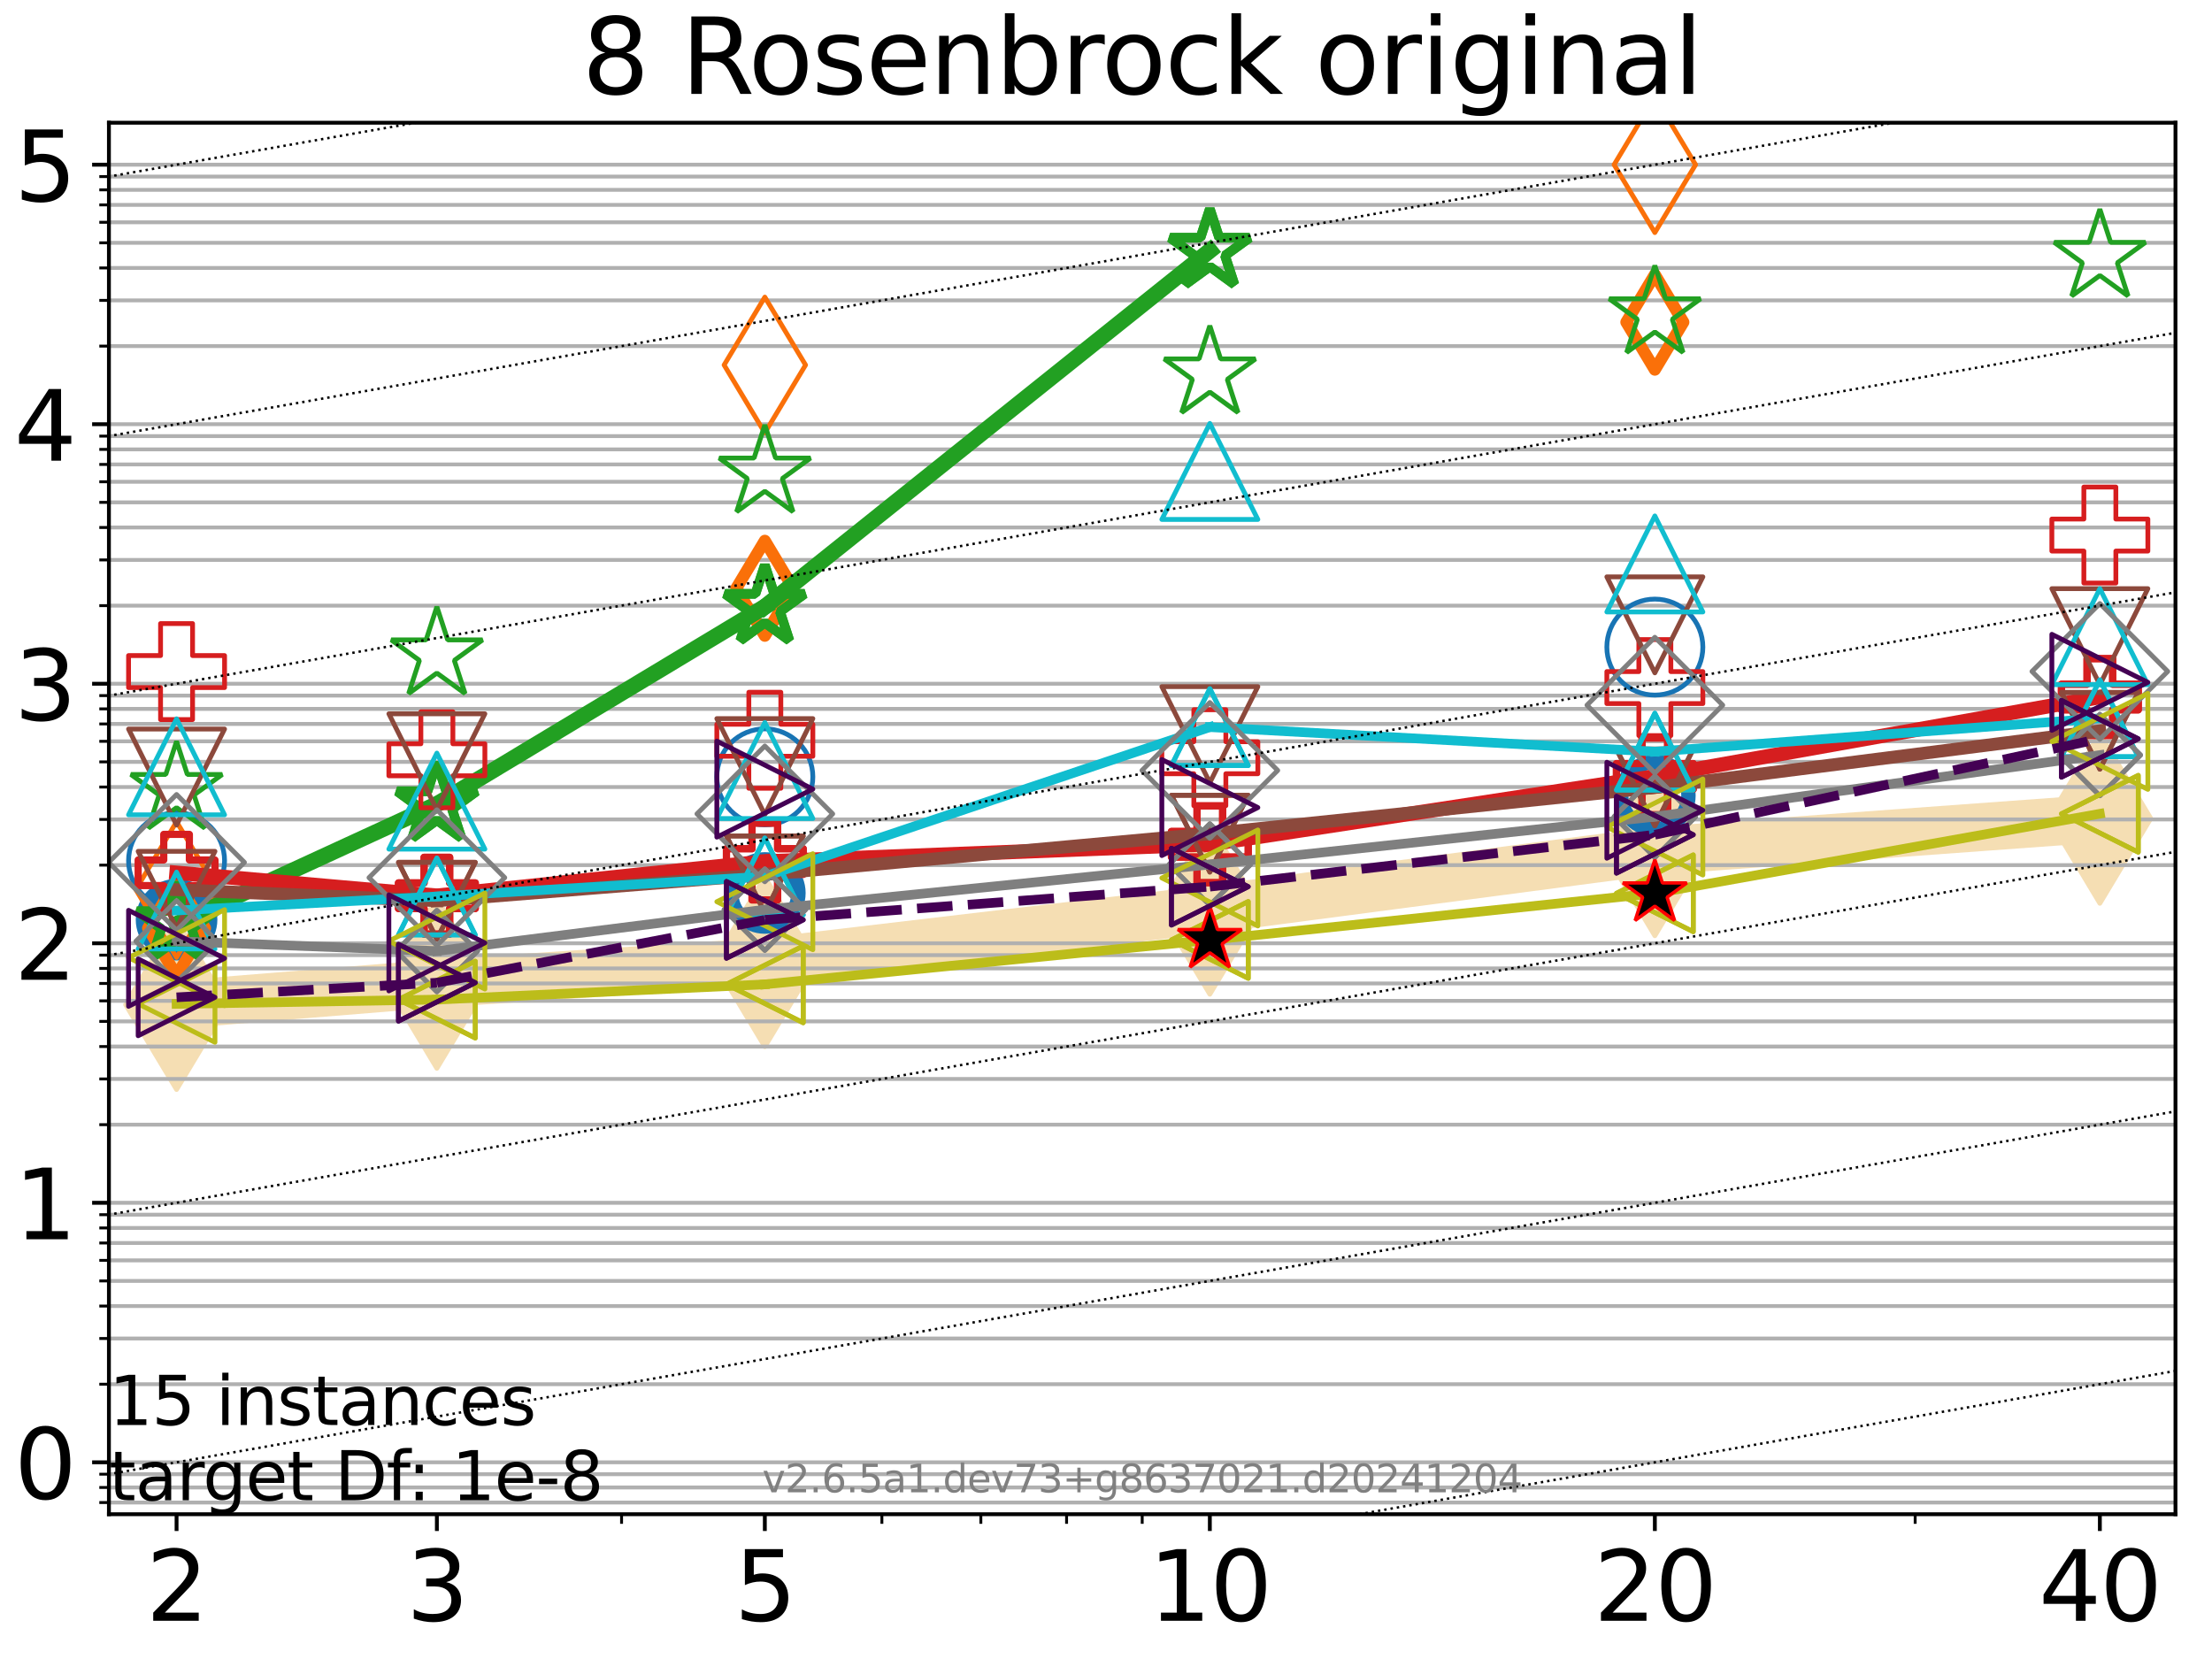 <?xml version="1.0" encoding="utf-8" standalone="no"?>
<!DOCTYPE svg PUBLIC "-//W3C//DTD SVG 1.1//EN"
  "http://www.w3.org/Graphics/SVG/1.1/DTD/svg11.dtd">
<svg xmlns:xlink="http://www.w3.org/1999/xlink" width="460.8pt" height="345.6pt" viewBox="0 0 460.8 345.6" xmlns="http://www.w3.org/2000/svg" version="1.1">
 <defs>
  <style type="text/css">*{stroke-linejoin: round; stroke-linecap: butt}</style>
 </defs>
 <g id="figure_1">
  <g id="patch_1">
   <path d="M 0 345.6 
L 460.8 345.6 
L 460.8 0 
L 0 0 
z
" style="fill: #ffffff"/>
  </g>
  <g id="axes_1">
   <g id="patch_2">
    <path d="M 22.69 315.44 
L 453.192 315.44 
L 453.192 25.56 
L 22.69 25.56 
z
" style="fill: #ffffff"/>
   </g>
   <g id="line2d_1">
    <path d="M 36.781 209.29 
L 91.009 204.875 
L 159.329 200.371 
L 252.032 189.436 
L 344.736 177.252 
L 437.439 170.495 
" clip-path="url(#p2b5954fb25)" style="fill: none; stroke: #f5deb3; stroke-width: 10; stroke-linecap: square"/>
    <defs>
     <path id="m80da087359" d="M -0 17.678 
L 10.607 0 
L 0 -17.678 
L -10.607 -0 
z
" style="stroke: #f5deb3; stroke-linejoin: miter"/>
    </defs>
    <g clip-path="url(#p2b5954fb25)">
     <use xlink:href="#m80da087359" x="36.781" y="209.29" style="fill: #f5deb3; stroke: #f5deb3; stroke-linejoin: miter"/>
     <use xlink:href="#m80da087359" x="91.009" y="204.875" style="fill: #f5deb3; stroke: #f5deb3; stroke-linejoin: miter"/>
     <use xlink:href="#m80da087359" x="159.329" y="200.371" style="fill: #f5deb3; stroke: #f5deb3; stroke-linejoin: miter"/>
     <use xlink:href="#m80da087359" x="252.032" y="189.436" style="fill: #f5deb3; stroke: #f5deb3; stroke-linejoin: miter"/>
     <use xlink:href="#m80da087359" x="344.736" y="177.252" style="fill: #f5deb3; stroke: #f5deb3; stroke-linejoin: miter"/>
     <use xlink:href="#m80da087359" x="437.439" y="170.495" style="fill: #f5deb3; stroke: #f5deb3; stroke-linejoin: miter"/>
    </g>
   </g>
   <g id="matplotlib.axis_1">
    <g id="xtick_1">
     <g id="line2d_2">
      <defs>
       <path id="ma905474ba5" d="M 0 0 
L 0 3.5 
" style="stroke: #000000; stroke-width: 0.8"/>
      </defs>
      <g>
       <use xlink:href="#ma905474ba5" x="36.781" y="315.44" style="stroke: #000000; stroke-width: 0.8"/>
      </g>
     </g>
     <g id="text_1">
      <!-- 2 -->
      <g transform="translate(30.419 337.637) scale(0.2 -0.2)">
       <defs>
        <path id="DejaVuSans-32" d="M 1228 531 
L 3431 531 
L 3431 0 
L 469 0 
L 469 531 
Q 828 903 1448 1529 
Q 2069 2156 2228 2338 
Q 2531 2678 2651 2914 
Q 2772 3150 2772 3378 
Q 2772 3750 2511 3984 
Q 2250 4219 1831 4219 
Q 1534 4219 1204 4116 
Q 875 4013 500 3803 
L 500 4441 
Q 881 4594 1212 4672 
Q 1544 4750 1819 4750 
Q 2544 4750 2975 4387 
Q 3406 4025 3406 3419 
Q 3406 3131 3298 2873 
Q 3191 2616 2906 2266 
Q 2828 2175 2409 1742 
Q 1991 1309 1228 531 
z
" transform="scale(0.016)"/>
       </defs>
       <use xlink:href="#DejaVuSans-32"/>
      </g>
     </g>
    </g>
    <g id="xtick_2">
     <g id="line2d_3">
      <g>
       <use xlink:href="#ma905474ba5" x="91.009" y="315.44" style="stroke: #000000; stroke-width: 0.8"/>
      </g>
     </g>
     <g id="text_2">
      <!-- 3 -->
      <g transform="translate(84.647 337.637) scale(0.2 -0.2)">
       <defs>
        <path id="DejaVuSans-33" d="M 2597 2516 
Q 3050 2419 3304 2112 
Q 3559 1806 3559 1356 
Q 3559 666 3084 287 
Q 2609 -91 1734 -91 
Q 1441 -91 1130 -33 
Q 819 25 488 141 
L 488 750 
Q 750 597 1062 519 
Q 1375 441 1716 441 
Q 2309 441 2620 675 
Q 2931 909 2931 1356 
Q 2931 1769 2642 2001 
Q 2353 2234 1838 2234 
L 1294 2234 
L 1294 2753 
L 1863 2753 
Q 2328 2753 2575 2939 
Q 2822 3125 2822 3475 
Q 2822 3834 2567 4026 
Q 2313 4219 1838 4219 
Q 1578 4219 1281 4162 
Q 984 4106 628 3988 
L 628 4550 
Q 988 4650 1302 4700 
Q 1616 4750 1894 4750 
Q 2613 4750 3031 4423 
Q 3450 4097 3450 3541 
Q 3450 3153 3228 2886 
Q 3006 2619 2597 2516 
z
" transform="scale(0.016)"/>
       </defs>
       <use xlink:href="#DejaVuSans-33"/>
      </g>
     </g>
    </g>
    <g id="xtick_3">
     <g id="line2d_4">
      <g>
       <use xlink:href="#ma905474ba5" x="159.329" y="315.44" style="stroke: #000000; stroke-width: 0.8"/>
      </g>
     </g>
     <g id="text_3">
      <!-- 5 -->
      <g transform="translate(152.966 337.637) scale(0.2 -0.2)">
       <defs>
        <path id="DejaVuSans-35" d="M 691 4666 
L 3169 4666 
L 3169 4134 
L 1269 4134 
L 1269 2991 
Q 1406 3038 1543 3061 
Q 1681 3084 1819 3084 
Q 2600 3084 3056 2656 
Q 3513 2228 3513 1497 
Q 3513 744 3044 326 
Q 2575 -91 1722 -91 
Q 1428 -91 1123 -41 
Q 819 9 494 109 
L 494 744 
Q 775 591 1075 516 
Q 1375 441 1709 441 
Q 2250 441 2565 725 
Q 2881 1009 2881 1497 
Q 2881 1984 2565 2268 
Q 2250 2553 1709 2553 
Q 1456 2553 1204 2497 
Q 953 2441 691 2322 
L 691 4666 
z
" transform="scale(0.016)"/>
       </defs>
       <use xlink:href="#DejaVuSans-35"/>
      </g>
     </g>
    </g>
    <g id="xtick_4">
     <g id="line2d_5">
      <g>
       <use xlink:href="#ma905474ba5" x="252.032" y="315.44" style="stroke: #000000; stroke-width: 0.8"/>
      </g>
     </g>
     <g id="text_4">
      <!-- 10 -->
      <g transform="translate(239.307 337.637) scale(0.2 -0.2)">
       <defs>
        <path id="DejaVuSans-31" d="M 794 531 
L 1825 531 
L 1825 4091 
L 703 3866 
L 703 4441 
L 1819 4666 
L 2450 4666 
L 2450 531 
L 3481 531 
L 3481 0 
L 794 0 
L 794 531 
z
" transform="scale(0.016)"/>
        <path id="DejaVuSans-30" d="M 2034 4250 
Q 1547 4250 1301 3770 
Q 1056 3291 1056 2328 
Q 1056 1369 1301 889 
Q 1547 409 2034 409 
Q 2525 409 2770 889 
Q 3016 1369 3016 2328 
Q 3016 3291 2770 3770 
Q 2525 4250 2034 4250 
z
M 2034 4750 
Q 2819 4750 3233 4129 
Q 3647 3509 3647 2328 
Q 3647 1150 3233 529 
Q 2819 -91 2034 -91 
Q 1250 -91 836 529 
Q 422 1150 422 2328 
Q 422 3509 836 4129 
Q 1250 4750 2034 4750 
z
" transform="scale(0.016)"/>
       </defs>
       <use xlink:href="#DejaVuSans-31"/>
       <use xlink:href="#DejaVuSans-30" x="63.623"/>
      </g>
     </g>
    </g>
    <g id="xtick_5">
     <g id="line2d_6">
      <g>
       <use xlink:href="#ma905474ba5" x="344.736" y="315.44" style="stroke: #000000; stroke-width: 0.8"/>
      </g>
     </g>
     <g id="text_5">
      <!-- 20 -->
      <g transform="translate(332.011 337.637) scale(0.2 -0.2)">
       <use xlink:href="#DejaVuSans-32"/>
       <use xlink:href="#DejaVuSans-30" x="63.623"/>
      </g>
     </g>
    </g>
    <g id="xtick_6">
     <g id="line2d_7">
      <g>
       <use xlink:href="#ma905474ba5" x="437.439" y="315.44" style="stroke: #000000; stroke-width: 0.8"/>
      </g>
     </g>
     <g id="text_6">
      <!-- 40 -->
      <g transform="translate(424.714 337.637) scale(0.2 -0.2)">
       <defs>
        <path id="DejaVuSans-34" d="M 2419 4116 
L 825 1625 
L 2419 1625 
L 2419 4116 
z
M 2253 4666 
L 3047 4666 
L 3047 1625 
L 3713 1625 
L 3713 1100 
L 3047 1100 
L 3047 0 
L 2419 0 
L 2419 1100 
L 313 1100 
L 313 1709 
L 2253 4666 
z
" transform="scale(0.016)"/>
       </defs>
       <use xlink:href="#DejaVuSans-34"/>
       <use xlink:href="#DejaVuSans-30" x="63.623"/>
      </g>
     </g>
    </g>
    <g id="xtick_7">
     <g id="line2d_8">
      <defs>
       <path id="mffe413a16c" d="M 0 0 
L 0 2 
" style="stroke: #000000; stroke-width: 0.6"/>
      </defs>
      <g>
       <use xlink:href="#mffe413a16c" x="129.485" y="315.44" style="stroke: #000000; stroke-width: 0.6"/>
      </g>
     </g>
    </g>
    <g id="xtick_8">
     <g id="line2d_9">
      <g>
       <use xlink:href="#mffe413a16c" x="183.713" y="315.44" style="stroke: #000000; stroke-width: 0.6"/>
      </g>
     </g>
    </g>
    <g id="xtick_9">
     <g id="line2d_10">
      <g>
       <use xlink:href="#mffe413a16c" x="204.329" y="315.44" style="stroke: #000000; stroke-width: 0.6"/>
      </g>
     </g>
    </g>
    <g id="xtick_10">
     <g id="line2d_11">
      <g>
       <use xlink:href="#mffe413a16c" x="222.188" y="315.44" style="stroke: #000000; stroke-width: 0.6"/>
      </g>
     </g>
    </g>
    <g id="xtick_11">
     <g id="line2d_12">
      <g>
       <use xlink:href="#mffe413a16c" x="237.941" y="315.44" style="stroke: #000000; stroke-width: 0.6"/>
      </g>
     </g>
    </g>
    <g id="xtick_12">
     <g id="line2d_13">
      <g>
       <use xlink:href="#mffe413a16c" x="398.964" y="315.44" style="stroke: #000000; stroke-width: 0.6"/>
      </g>
     </g>
    </g>
   </g>
   <g id="matplotlib.axis_2">
    <g id="ytick_1">
     <g id="line2d_14">
      <path d="M 22.69 304.627 
L 453.192 304.627 
" clip-path="url(#p2b5954fb25)" style="fill: none; stroke: #b0b0b0; stroke-width: 0.8; stroke-linecap: square"/>
     </g>
     <g id="line2d_15">
      <defs>
       <path id="m719c0d6c45" d="M 0 0 
L -3.5 0 
" style="stroke: #000000; stroke-width: 0.8"/>
      </defs>
      <g>
       <use xlink:href="#m719c0d6c45" x="22.69" y="304.627" style="stroke: #000000; stroke-width: 0.8"/>
      </g>
     </g>
     <g id="text_7">
      <!-- 0 -->
      <g transform="translate(2.965 312.226) scale(0.2 -0.2)">
       <use xlink:href="#DejaVuSans-30"/>
      </g>
     </g>
    </g>
    <g id="ytick_2">
     <g id="line2d_16">
      <path d="M 22.69 250.564 
L 453.192 250.564 
" clip-path="url(#p2b5954fb25)" style="fill: none; stroke: #b0b0b0; stroke-width: 0.8; stroke-linecap: square"/>
     </g>
     <g id="line2d_17">
      <g>
       <use xlink:href="#m719c0d6c45" x="22.69" y="250.564" style="stroke: #000000; stroke-width: 0.8"/>
      </g>
     </g>
     <g id="text_8">
      <!-- 1 -->
      <g transform="translate(2.965 258.162) scale(0.2 -0.2)">
       <use xlink:href="#DejaVuSans-31"/>
      </g>
     </g>
    </g>
    <g id="ytick_3">
     <g id="line2d_18">
      <path d="M 22.69 196.5 
L 453.192 196.5 
" clip-path="url(#p2b5954fb25)" style="fill: none; stroke: #b0b0b0; stroke-width: 0.8; stroke-linecap: square"/>
     </g>
     <g id="line2d_19">
      <g>
       <use xlink:href="#m719c0d6c45" x="22.69" y="196.5" style="stroke: #000000; stroke-width: 0.8"/>
      </g>
     </g>
     <g id="text_9">
      <!-- 2 -->
      <g transform="translate(2.965 204.099) scale(0.2 -0.2)">
       <use xlink:href="#DejaVuSans-32"/>
      </g>
     </g>
    </g>
    <g id="ytick_4">
     <g id="line2d_20">
      <path d="M 22.69 142.436 
L 453.192 142.436 
" clip-path="url(#p2b5954fb25)" style="fill: none; stroke: #b0b0b0; stroke-width: 0.8; stroke-linecap: square"/>
     </g>
     <g id="line2d_21">
      <g>
       <use xlink:href="#m719c0d6c45" x="22.69" y="142.436" style="stroke: #000000; stroke-width: 0.8"/>
      </g>
     </g>
     <g id="text_10">
      <!-- 3 -->
      <g transform="translate(2.965 150.035) scale(0.2 -0.2)">
       <use xlink:href="#DejaVuSans-33"/>
      </g>
     </g>
    </g>
    <g id="ytick_5">
     <g id="line2d_22">
      <path d="M 22.69 88.373 
L 453.192 88.373 
" clip-path="url(#p2b5954fb25)" style="fill: none; stroke: #b0b0b0; stroke-width: 0.8; stroke-linecap: square"/>
     </g>
     <g id="line2d_23">
      <g>
       <use xlink:href="#m719c0d6c45" x="22.69" y="88.373" style="stroke: #000000; stroke-width: 0.8"/>
      </g>
     </g>
     <g id="text_11">
      <!-- 4 -->
      <g transform="translate(2.965 95.971) scale(0.2 -0.2)">
       <use xlink:href="#DejaVuSans-34"/>
      </g>
     </g>
    </g>
    <g id="ytick_6">
     <g id="line2d_24">
      <path d="M 22.69 34.309 
L 453.192 34.309 
" clip-path="url(#p2b5954fb25)" style="fill: none; stroke: #b0b0b0; stroke-width: 0.8; stroke-linecap: square"/>
     </g>
     <g id="line2d_25">
      <g>
       <use xlink:href="#m719c0d6c45" x="22.69" y="34.309" style="stroke: #000000; stroke-width: 0.8"/>
      </g>
     </g>
     <g id="text_12">
      <!-- 5 -->
      <g transform="translate(2.965 41.908) scale(0.2 -0.2)">
       <use xlink:href="#DejaVuSans-35"/>
      </g>
     </g>
    </g>
    <g id="ytick_7">
     <g id="line2d_26">
      <path d="M 22.69 313.002 
L 453.192 313.002 
" clip-path="url(#p2b5954fb25)" style="fill: none; stroke: #b0b0b0; stroke-width: 0.8; stroke-linecap: square"/>
     </g>
     <g id="line2d_27">
      <defs>
       <path id="m8a27d34905" d="M 0 0 
L -2 0 
" style="stroke: #000000; stroke-width: 0.6"/>
      </defs>
      <g>
       <use xlink:href="#m8a27d34905" x="22.69" y="313.002" style="stroke: #000000; stroke-width: 0.6"/>
      </g>
     </g>
    </g>
    <g id="ytick_8">
     <g id="line2d_28">
      <path d="M 22.69 309.867 
L 453.192 309.867 
" clip-path="url(#p2b5954fb25)" style="fill: none; stroke: #b0b0b0; stroke-width: 0.8; stroke-linecap: square"/>
     </g>
     <g id="line2d_29">
      <g>
       <use xlink:href="#m8a27d34905" x="22.69" y="309.867" style="stroke: #000000; stroke-width: 0.6"/>
      </g>
     </g>
    </g>
    <g id="ytick_9">
     <g id="line2d_30">
      <path d="M 22.69 307.101 
L 453.192 307.101 
" clip-path="url(#p2b5954fb25)" style="fill: none; stroke: #b0b0b0; stroke-width: 0.8; stroke-linecap: square"/>
     </g>
     <g id="line2d_31">
      <g>
       <use xlink:href="#m8a27d34905" x="22.69" y="307.101" style="stroke: #000000; stroke-width: 0.6"/>
      </g>
     </g>
    </g>
    <g id="ytick_10">
     <g id="line2d_32">
      <path d="M 22.69 288.353 
L 453.192 288.353 
" clip-path="url(#p2b5954fb25)" style="fill: none; stroke: #b0b0b0; stroke-width: 0.8; stroke-linecap: square"/>
     </g>
     <g id="line2d_33">
      <g>
       <use xlink:href="#m8a27d34905" x="22.69" y="288.353" style="stroke: #000000; stroke-width: 0.6"/>
      </g>
     </g>
    </g>
    <g id="ytick_11">
     <g id="line2d_34">
      <path d="M 22.69 278.832 
L 453.192 278.832 
" clip-path="url(#p2b5954fb25)" style="fill: none; stroke: #b0b0b0; stroke-width: 0.8; stroke-linecap: square"/>
     </g>
     <g id="line2d_35">
      <g>
       <use xlink:href="#m8a27d34905" x="22.69" y="278.832" style="stroke: #000000; stroke-width: 0.6"/>
      </g>
     </g>
    </g>
    <g id="ytick_12">
     <g id="line2d_36">
      <path d="M 22.69 272.078 
L 453.192 272.078 
" clip-path="url(#p2b5954fb25)" style="fill: none; stroke: #b0b0b0; stroke-width: 0.8; stroke-linecap: square"/>
     </g>
     <g id="line2d_37">
      <g>
       <use xlink:href="#m8a27d34905" x="22.69" y="272.078" style="stroke: #000000; stroke-width: 0.6"/>
      </g>
     </g>
    </g>
    <g id="ytick_13">
     <g id="line2d_38">
      <path d="M 22.69 266.838 
L 453.192 266.838 
" clip-path="url(#p2b5954fb25)" style="fill: none; stroke: #b0b0b0; stroke-width: 0.8; stroke-linecap: square"/>
     </g>
     <g id="line2d_39">
      <g>
       <use xlink:href="#m8a27d34905" x="22.69" y="266.838" style="stroke: #000000; stroke-width: 0.6"/>
      </g>
     </g>
    </g>
    <g id="ytick_14">
     <g id="line2d_40">
      <path d="M 22.69 262.558 
L 453.192 262.558 
" clip-path="url(#p2b5954fb25)" style="fill: none; stroke: #b0b0b0; stroke-width: 0.8; stroke-linecap: square"/>
     </g>
     <g id="line2d_41">
      <g>
       <use xlink:href="#m8a27d34905" x="22.69" y="262.558" style="stroke: #000000; stroke-width: 0.6"/>
      </g>
     </g>
    </g>
    <g id="ytick_15">
     <g id="line2d_42">
      <path d="M 22.69 258.938 
L 453.192 258.938 
" clip-path="url(#p2b5954fb25)" style="fill: none; stroke: #b0b0b0; stroke-width: 0.8; stroke-linecap: square"/>
     </g>
     <g id="line2d_43">
      <g>
       <use xlink:href="#m8a27d34905" x="22.69" y="258.938" style="stroke: #000000; stroke-width: 0.6"/>
      </g>
     </g>
    </g>
    <g id="ytick_16">
     <g id="line2d_44">
      <path d="M 22.69 255.803 
L 453.192 255.803 
" clip-path="url(#p2b5954fb25)" style="fill: none; stroke: #b0b0b0; stroke-width: 0.8; stroke-linecap: square"/>
     </g>
     <g id="line2d_45">
      <g>
       <use xlink:href="#m8a27d34905" x="22.69" y="255.803" style="stroke: #000000; stroke-width: 0.6"/>
      </g>
     </g>
    </g>
    <g id="ytick_17">
     <g id="line2d_46">
      <path d="M 22.69 253.037 
L 453.192 253.037 
" clip-path="url(#p2b5954fb25)" style="fill: none; stroke: #b0b0b0; stroke-width: 0.8; stroke-linecap: square"/>
     </g>
     <g id="line2d_47">
      <g>
       <use xlink:href="#m8a27d34905" x="22.69" y="253.037" style="stroke: #000000; stroke-width: 0.6"/>
      </g>
     </g>
    </g>
    <g id="ytick_18">
     <g id="line2d_48">
      <path d="M 22.69 234.289 
L 453.192 234.289 
" clip-path="url(#p2b5954fb25)" style="fill: none; stroke: #b0b0b0; stroke-width: 0.8; stroke-linecap: square"/>
     </g>
     <g id="line2d_49">
      <g>
       <use xlink:href="#m8a27d34905" x="22.69" y="234.289" style="stroke: #000000; stroke-width: 0.6"/>
      </g>
     </g>
    </g>
    <g id="ytick_19">
     <g id="line2d_50">
      <path d="M 22.69 224.769 
L 453.192 224.769 
" clip-path="url(#p2b5954fb25)" style="fill: none; stroke: #b0b0b0; stroke-width: 0.8; stroke-linecap: square"/>
     </g>
     <g id="line2d_51">
      <g>
       <use xlink:href="#m8a27d34905" x="22.69" y="224.769" style="stroke: #000000; stroke-width: 0.6"/>
      </g>
     </g>
    </g>
    <g id="ytick_20">
     <g id="line2d_52">
      <path d="M 22.69 218.014 
L 453.192 218.014 
" clip-path="url(#p2b5954fb25)" style="fill: none; stroke: #b0b0b0; stroke-width: 0.8; stroke-linecap: square"/>
     </g>
     <g id="line2d_53">
      <g>
       <use xlink:href="#m8a27d34905" x="22.69" y="218.014" style="stroke: #000000; stroke-width: 0.6"/>
      </g>
     </g>
    </g>
    <g id="ytick_21">
     <g id="line2d_54">
      <path d="M 22.69 212.775 
L 453.192 212.775 
" clip-path="url(#p2b5954fb25)" style="fill: none; stroke: #b0b0b0; stroke-width: 0.8; stroke-linecap: square"/>
     </g>
     <g id="line2d_55">
      <g>
       <use xlink:href="#m8a27d34905" x="22.69" y="212.775" style="stroke: #000000; stroke-width: 0.6"/>
      </g>
     </g>
    </g>
    <g id="ytick_22">
     <g id="line2d_56">
      <path d="M 22.69 208.494 
L 453.192 208.494 
" clip-path="url(#p2b5954fb25)" style="fill: none; stroke: #b0b0b0; stroke-width: 0.8; stroke-linecap: square"/>
     </g>
     <g id="line2d_57">
      <g>
       <use xlink:href="#m8a27d34905" x="22.69" y="208.494" style="stroke: #000000; stroke-width: 0.6"/>
      </g>
     </g>
    </g>
    <g id="ytick_23">
     <g id="line2d_58">
      <path d="M 22.69 204.875 
L 453.192 204.875 
" clip-path="url(#p2b5954fb25)" style="fill: none; stroke: #b0b0b0; stroke-width: 0.8; stroke-linecap: square"/>
     </g>
     <g id="line2d_59">
      <g>
       <use xlink:href="#m8a27d34905" x="22.69" y="204.875" style="stroke: #000000; stroke-width: 0.6"/>
      </g>
     </g>
    </g>
    <g id="ytick_24">
     <g id="line2d_60">
      <path d="M 22.69 201.739 
L 453.192 201.739 
" clip-path="url(#p2b5954fb25)" style="fill: none; stroke: #b0b0b0; stroke-width: 0.8; stroke-linecap: square"/>
     </g>
     <g id="line2d_61">
      <g>
       <use xlink:href="#m8a27d34905" x="22.69" y="201.739" style="stroke: #000000; stroke-width: 0.6"/>
      </g>
     </g>
    </g>
    <g id="ytick_25">
     <g id="line2d_62">
      <path d="M 22.69 198.974 
L 453.192 198.974 
" clip-path="url(#p2b5954fb25)" style="fill: none; stroke: #b0b0b0; stroke-width: 0.8; stroke-linecap: square"/>
     </g>
     <g id="line2d_63">
      <g>
       <use xlink:href="#m8a27d34905" x="22.69" y="198.974" style="stroke: #000000; stroke-width: 0.6"/>
      </g>
     </g>
    </g>
    <g id="ytick_26">
     <g id="line2d_64">
      <path d="M 22.69 180.225 
L 453.192 180.225 
" clip-path="url(#p2b5954fb25)" style="fill: none; stroke: #b0b0b0; stroke-width: 0.8; stroke-linecap: square"/>
     </g>
     <g id="line2d_65">
      <g>
       <use xlink:href="#m8a27d34905" x="22.69" y="180.225" style="stroke: #000000; stroke-width: 0.6"/>
      </g>
     </g>
    </g>
    <g id="ytick_27">
     <g id="line2d_66">
      <path d="M 22.69 170.705 
L 453.192 170.705 
" clip-path="url(#p2b5954fb25)" style="fill: none; stroke: #b0b0b0; stroke-width: 0.8; stroke-linecap: square"/>
     </g>
     <g id="line2d_67">
      <g>
       <use xlink:href="#m8a27d34905" x="22.69" y="170.705" style="stroke: #000000; stroke-width: 0.6"/>
      </g>
     </g>
    </g>
    <g id="ytick_28">
     <g id="line2d_68">
      <path d="M 22.69 163.951 
L 453.192 163.951 
" clip-path="url(#p2b5954fb25)" style="fill: none; stroke: #b0b0b0; stroke-width: 0.8; stroke-linecap: square"/>
     </g>
     <g id="line2d_69">
      <g>
       <use xlink:href="#m8a27d34905" x="22.69" y="163.951" style="stroke: #000000; stroke-width: 0.6"/>
      </g>
     </g>
    </g>
    <g id="ytick_29">
     <g id="line2d_70">
      <path d="M 22.69 158.711 
L 453.192 158.711 
" clip-path="url(#p2b5954fb25)" style="fill: none; stroke: #b0b0b0; stroke-width: 0.8; stroke-linecap: square"/>
     </g>
     <g id="line2d_71">
      <g>
       <use xlink:href="#m8a27d34905" x="22.69" y="158.711" style="stroke: #000000; stroke-width: 0.6"/>
      </g>
     </g>
    </g>
    <g id="ytick_30">
     <g id="line2d_72">
      <path d="M 22.69 154.43 
L 453.192 154.43 
" clip-path="url(#p2b5954fb25)" style="fill: none; stroke: #b0b0b0; stroke-width: 0.8; stroke-linecap: square"/>
     </g>
     <g id="line2d_73">
      <g>
       <use xlink:href="#m8a27d34905" x="22.69" y="154.43" style="stroke: #000000; stroke-width: 0.6"/>
      </g>
     </g>
    </g>
    <g id="ytick_31">
     <g id="line2d_74">
      <path d="M 22.69 150.811 
L 453.192 150.811 
" clip-path="url(#p2b5954fb25)" style="fill: none; stroke: #b0b0b0; stroke-width: 0.8; stroke-linecap: square"/>
     </g>
     <g id="line2d_75">
      <g>
       <use xlink:href="#m8a27d34905" x="22.69" y="150.811" style="stroke: #000000; stroke-width: 0.6"/>
      </g>
     </g>
    </g>
    <g id="ytick_32">
     <g id="line2d_76">
      <path d="M 22.69 147.676 
L 453.192 147.676 
" clip-path="url(#p2b5954fb25)" style="fill: none; stroke: #b0b0b0; stroke-width: 0.8; stroke-linecap: square"/>
     </g>
     <g id="line2d_77">
      <g>
       <use xlink:href="#m8a27d34905" x="22.69" y="147.676" style="stroke: #000000; stroke-width: 0.6"/>
      </g>
     </g>
    </g>
    <g id="ytick_33">
     <g id="line2d_78">
      <path d="M 22.69 144.91 
L 453.192 144.91 
" clip-path="url(#p2b5954fb25)" style="fill: none; stroke: #b0b0b0; stroke-width: 0.8; stroke-linecap: square"/>
     </g>
     <g id="line2d_79">
      <g>
       <use xlink:href="#m8a27d34905" x="22.69" y="144.91" style="stroke: #000000; stroke-width: 0.6"/>
      </g>
     </g>
    </g>
    <g id="ytick_34">
     <g id="line2d_80">
      <path d="M 22.69 126.162 
L 453.192 126.162 
" clip-path="url(#p2b5954fb25)" style="fill: none; stroke: #b0b0b0; stroke-width: 0.8; stroke-linecap: square"/>
     </g>
     <g id="line2d_81">
      <g>
       <use xlink:href="#m8a27d34905" x="22.69" y="126.162" style="stroke: #000000; stroke-width: 0.6"/>
      </g>
     </g>
    </g>
    <g id="ytick_35">
     <g id="line2d_82">
      <path d="M 22.69 116.642 
L 453.192 116.642 
" clip-path="url(#p2b5954fb25)" style="fill: none; stroke: #b0b0b0; stroke-width: 0.8; stroke-linecap: square"/>
     </g>
     <g id="line2d_83">
      <g>
       <use xlink:href="#m8a27d34905" x="22.69" y="116.642" style="stroke: #000000; stroke-width: 0.6"/>
      </g>
     </g>
    </g>
    <g id="ytick_36">
     <g id="line2d_84">
      <path d="M 22.69 109.887 
L 453.192 109.887 
" clip-path="url(#p2b5954fb25)" style="fill: none; stroke: #b0b0b0; stroke-width: 0.8; stroke-linecap: square"/>
     </g>
     <g id="line2d_85">
      <g>
       <use xlink:href="#m8a27d34905" x="22.69" y="109.887" style="stroke: #000000; stroke-width: 0.6"/>
      </g>
     </g>
    </g>
    <g id="ytick_37">
     <g id="line2d_86">
      <path d="M 22.69 104.648 
L 453.192 104.648 
" clip-path="url(#p2b5954fb25)" style="fill: none; stroke: #b0b0b0; stroke-width: 0.8; stroke-linecap: square"/>
     </g>
     <g id="line2d_87">
      <g>
       <use xlink:href="#m8a27d34905" x="22.69" y="104.648" style="stroke: #000000; stroke-width: 0.6"/>
      </g>
     </g>
    </g>
    <g id="ytick_38">
     <g id="line2d_88">
      <path d="M 22.69 100.367 
L 453.192 100.367 
" clip-path="url(#p2b5954fb25)" style="fill: none; stroke: #b0b0b0; stroke-width: 0.8; stroke-linecap: square"/>
     </g>
     <g id="line2d_89">
      <g>
       <use xlink:href="#m8a27d34905" x="22.69" y="100.367" style="stroke: #000000; stroke-width: 0.6"/>
      </g>
     </g>
    </g>
    <g id="ytick_39">
     <g id="line2d_90">
      <path d="M 22.69 96.747 
L 453.192 96.747 
" clip-path="url(#p2b5954fb25)" style="fill: none; stroke: #b0b0b0; stroke-width: 0.8; stroke-linecap: square"/>
     </g>
     <g id="line2d_91">
      <g>
       <use xlink:href="#m8a27d34905" x="22.69" y="96.747" style="stroke: #000000; stroke-width: 0.6"/>
      </g>
     </g>
    </g>
    <g id="ytick_40">
     <g id="line2d_92">
      <path d="M 22.69 93.612 
L 453.192 93.612 
" clip-path="url(#p2b5954fb25)" style="fill: none; stroke: #b0b0b0; stroke-width: 0.8; stroke-linecap: square"/>
     </g>
     <g id="line2d_93">
      <g>
       <use xlink:href="#m8a27d34905" x="22.69" y="93.612" style="stroke: #000000; stroke-width: 0.6"/>
      </g>
     </g>
    </g>
    <g id="ytick_41">
     <g id="line2d_94">
      <path d="M 22.69 90.847 
L 453.192 90.847 
" clip-path="url(#p2b5954fb25)" style="fill: none; stroke: #b0b0b0; stroke-width: 0.8; stroke-linecap: square"/>
     </g>
     <g id="line2d_95">
      <g>
       <use xlink:href="#m8a27d34905" x="22.69" y="90.847" style="stroke: #000000; stroke-width: 0.6"/>
      </g>
     </g>
    </g>
    <g id="ytick_42">
     <g id="line2d_96">
      <path d="M 22.69 72.098 
L 453.192 72.098 
" clip-path="url(#p2b5954fb25)" style="fill: none; stroke: #b0b0b0; stroke-width: 0.8; stroke-linecap: square"/>
     </g>
     <g id="line2d_97">
      <g>
       <use xlink:href="#m8a27d34905" x="22.69" y="72.098" style="stroke: #000000; stroke-width: 0.6"/>
      </g>
     </g>
    </g>
    <g id="ytick_43">
     <g id="line2d_98">
      <path d="M 22.69 62.578 
L 453.192 62.578 
" clip-path="url(#p2b5954fb25)" style="fill: none; stroke: #b0b0b0; stroke-width: 0.8; stroke-linecap: square"/>
     </g>
     <g id="line2d_99">
      <g>
       <use xlink:href="#m8a27d34905" x="22.69" y="62.578" style="stroke: #000000; stroke-width: 0.6"/>
      </g>
     </g>
    </g>
    <g id="ytick_44">
     <g id="line2d_100">
      <path d="M 22.69 55.823 
L 453.192 55.823 
" clip-path="url(#p2b5954fb25)" style="fill: none; stroke: #b0b0b0; stroke-width: 0.8; stroke-linecap: square"/>
     </g>
     <g id="line2d_101">
      <g>
       <use xlink:href="#m8a27d34905" x="22.69" y="55.823" style="stroke: #000000; stroke-width: 0.6"/>
      </g>
     </g>
    </g>
    <g id="ytick_45">
     <g id="line2d_102">
      <path d="M 22.69 50.584 
L 453.192 50.584 
" clip-path="url(#p2b5954fb25)" style="fill: none; stroke: #b0b0b0; stroke-width: 0.8; stroke-linecap: square"/>
     </g>
     <g id="line2d_103">
      <g>
       <use xlink:href="#m8a27d34905" x="22.69" y="50.584" style="stroke: #000000; stroke-width: 0.6"/>
      </g>
     </g>
    </g>
    <g id="ytick_46">
     <g id="line2d_104">
      <path d="M 22.69 46.303 
L 453.192 46.303 
" clip-path="url(#p2b5954fb25)" style="fill: none; stroke: #b0b0b0; stroke-width: 0.8; stroke-linecap: square"/>
     </g>
     <g id="line2d_105">
      <g>
       <use xlink:href="#m8a27d34905" x="22.69" y="46.303" style="stroke: #000000; stroke-width: 0.6"/>
      </g>
     </g>
    </g>
    <g id="ytick_47">
     <g id="line2d_106">
      <path d="M 22.69 42.684 
L 453.192 42.684 
" clip-path="url(#p2b5954fb25)" style="fill: none; stroke: #b0b0b0; stroke-width: 0.8; stroke-linecap: square"/>
     </g>
     <g id="line2d_107">
      <g>
       <use xlink:href="#m8a27d34905" x="22.69" y="42.684" style="stroke: #000000; stroke-width: 0.6"/>
      </g>
     </g>
    </g>
    <g id="ytick_48">
     <g id="line2d_108">
      <path d="M 22.69 39.549 
L 453.192 39.549 
" clip-path="url(#p2b5954fb25)" style="fill: none; stroke: #b0b0b0; stroke-width: 0.8; stroke-linecap: square"/>
     </g>
     <g id="line2d_109">
      <g>
       <use xlink:href="#m8a27d34905" x="22.69" y="39.549" style="stroke: #000000; stroke-width: 0.6"/>
      </g>
     </g>
    </g>
    <g id="ytick_49">
     <g id="line2d_110">
      <path d="M 22.69 36.783 
L 453.192 36.783 
" clip-path="url(#p2b5954fb25)" style="fill: none; stroke: #b0b0b0; stroke-width: 0.8; stroke-linecap: square"/>
     </g>
     <g id="line2d_111">
      <g>
       <use xlink:href="#m8a27d34905" x="22.69" y="36.783" style="stroke: #000000; stroke-width: 0.6"/>
      </g>
     </g>
    </g>
   </g>
   <g id="line2d_112">
    <path d="M 36.781 191.582 
" clip-path="url(#p2b5954fb25)" style="fill: none; stroke: #1874b4; stroke-width: 4; stroke-linecap: square"/>
    <defs>
     <path id="m8f4aaba738" d="M 0 7 
C 1.856 7 3.637 6.262 4.95 4.95 
C 6.262 3.637 7 1.856 7 0 
C 7 -1.856 6.262 -3.637 4.95 -4.95 
C 3.637 -6.262 1.856 -7 0 -7 
C -1.856 -7 -3.637 -6.262 -4.95 -4.95 
C -6.262 -3.637 -7 -1.856 -7 0 
C -7 1.856 -6.262 3.637 -4.95 4.95 
C -3.637 6.262 -1.856 7 0 7 
z
" style="stroke: #1874b4; stroke-width: 3"/>
    </defs>
    <g clip-path="url(#p2b5954fb25)">
     <use xlink:href="#m8f4aaba738" x="36.781" y="191.582" style="fill-opacity: 0; stroke: #1874b4; stroke-width: 3"/>
    </g>
   </g>
   <g id="line2d_113">
    <path d="M 159.329 186.023 
" clip-path="url(#p2b5954fb25)" style="fill: none; stroke: #1874b4; stroke-width: 4; stroke-linecap: square"/>
    <g clip-path="url(#p2b5954fb25)">
     <use xlink:href="#m8f4aaba738" x="159.329" y="186.023" style="fill-opacity: 0; stroke: #1874b4; stroke-width: 3"/>
    </g>
   </g>
   <g id="line2d_114">
    <path d="M 344.736 165.728 
" clip-path="url(#p2b5954fb25)" style="fill: none; stroke: #1874b4; stroke-width: 4; stroke-linecap: square"/>
    <g clip-path="url(#p2b5954fb25)">
     <use xlink:href="#m8f4aaba738" x="344.736" y="165.728" style="fill-opacity: 0; stroke: #1874b4; stroke-width: 3"/>
    </g>
   </g>
   <g id="line2d_115"/>
   <g id="line2d_116">
    <defs>
     <path id="m9eb6156b4c" d="M 0 10 
C 2.652 10 5.196 8.946 7.071 7.071 
C 8.946 5.196 10 2.652 10 0 
C 10 -2.652 8.946 -5.196 7.071 -7.071 
C 5.196 -8.946 2.652 -10 0 -10 
C -2.652 -10 -5.196 -8.946 -7.071 -7.071 
C -8.946 -5.196 -10 -2.652 -10 0 
C -10 2.652 -8.946 5.196 -7.071 7.071 
C -5.196 8.946 -2.652 10 0 10 
z
" style="stroke: #1874b4"/>
    </defs>
    <g clip-path="url(#p2b5954fb25)">
     <use xlink:href="#m9eb6156b4c" x="36.781" y="179.304" style="fill-opacity: 0; stroke: #1874b4"/>
     <use xlink:href="#m9eb6156b4c" x="159.329" y="161.83" style="fill-opacity: 0; stroke: #1874b4"/>
     <use xlink:href="#m9eb6156b4c" x="344.736" y="134.803" style="fill-opacity: 0; stroke: #1874b4"/>
    </g>
   </g>
   <g id="line2d_117">
    <path d="M 36.781 193.362 
" clip-path="url(#p2b5954fb25)" style="fill: none; stroke: #fa7009; stroke-width: 3.667; stroke-linecap: square"/>
    <defs>
     <path id="m252f8377e7" d="M -0 9.899 
L 5.94 0 
L 0 -9.899 
L -5.94 -0 
z
" style="stroke: #fa7009; stroke-width: 2.5; stroke-linejoin: miter"/>
    </defs>
    <g clip-path="url(#p2b5954fb25)">
     <use xlink:href="#m252f8377e7" x="36.781" y="193.362" style="fill-opacity: 0; stroke: #fa7009; stroke-width: 2.5; stroke-linejoin: miter"/>
    </g>
   </g>
   <g id="line2d_118">
    <path d="M 159.329 122.549 
" clip-path="url(#p2b5954fb25)" style="fill: none; stroke: #fa7009; stroke-width: 3.667; stroke-linecap: square"/>
    <g clip-path="url(#p2b5954fb25)">
     <use xlink:href="#m252f8377e7" x="159.329" y="122.549" style="fill-opacity: 0; stroke: #fa7009; stroke-width: 2.5; stroke-linejoin: miter"/>
    </g>
   </g>
   <g id="line2d_119">
    <path d="M 344.736 67.112 
" clip-path="url(#p2b5954fb25)" style="fill: none; stroke: #fa7009; stroke-width: 3.667; stroke-linecap: square"/>
    <g clip-path="url(#p2b5954fb25)">
     <use xlink:href="#m252f8377e7" x="344.736" y="67.112" style="fill-opacity: 0; stroke: #fa7009; stroke-width: 2.5; stroke-linejoin: miter"/>
    </g>
   </g>
   <g id="line2d_120"/>
   <g id="line2d_121">
    <defs>
     <path id="m130f818e99" d="M -0 14.142 
L 8.485 0 
L -0 -14.142 
L -8.485 -0 
z
" style="stroke: #fa7009; stroke-linejoin: miter"/>
    </defs>
    <g clip-path="url(#p2b5954fb25)">
     <use xlink:href="#m130f818e99" x="36.781" y="185.318" style="fill-opacity: 0; stroke: #fa7009; stroke-linejoin: miter"/>
     <use xlink:href="#m130f818e99" x="159.329" y="76.035" style="fill-opacity: 0; stroke: #fa7009; stroke-linejoin: miter"/>
     <use xlink:href="#m130f818e99" x="344.736" y="34.309" style="fill-opacity: 0; stroke: #fa7009; stroke-linejoin: miter"/>
    </g>
   </g>
   <g id="line2d_122">
    <path d="M 36.781 192.475 
L 91.009 167.524 
" clip-path="url(#p2b5954fb25)" style="fill: none; stroke: #22a022; stroke-width: 3.333; stroke-linecap: square"/>
    <defs>
     <path id="m931a91214f" d="M 0 -8.7 
L -1.953 -2.688 
L -8.274 -2.688 
L -3.16 1.027 
L -5.114 7.038 
L -0 3.323 
L 5.114 7.038 
L 3.16 1.027 
L 8.274 -2.688 
L 1.953 -2.688 
z
" style="stroke: #22a022; stroke-width: 2; stroke-linejoin: bevel"/>
    </defs>
    <g clip-path="url(#p2b5954fb25)">
     <use xlink:href="#m931a91214f" x="36.781" y="192.475" style="fill-opacity: 0; stroke: #22a022; stroke-width: 2; stroke-linejoin: bevel"/>
     <use xlink:href="#m931a91214f" x="91.009" y="167.524" style="fill-opacity: 0; stroke: #22a022; stroke-width: 2; stroke-linejoin: bevel"/>
    </g>
   </g>
   <g id="line2d_123">
    <path d="M 91.009 167.524 
L 159.329 126.395 
" clip-path="url(#p2b5954fb25)" style="fill: none; stroke: #22a022; stroke-width: 3.333; stroke-linecap: square"/>
    <g clip-path="url(#p2b5954fb25)">
     <use xlink:href="#m931a91214f" x="91.009" y="167.524" style="fill-opacity: 0; stroke: #22a022; stroke-width: 2; stroke-linejoin: bevel"/>
     <use xlink:href="#m931a91214f" x="159.329" y="126.395" style="fill-opacity: 0; stroke: #22a022; stroke-width: 2; stroke-linejoin: bevel"/>
    </g>
   </g>
   <g id="line2d_124">
    <path d="M 159.329 126.395 
L 252.032 52.216 
" clip-path="url(#p2b5954fb25)" style="fill: none; stroke: #22a022; stroke-width: 3.333; stroke-linecap: square"/>
    <g clip-path="url(#p2b5954fb25)">
     <use xlink:href="#m931a91214f" x="159.329" y="126.395" style="fill-opacity: 0; stroke: #22a022; stroke-width: 2; stroke-linejoin: bevel"/>
     <use xlink:href="#m931a91214f" x="252.032" y="52.216" style="fill-opacity: 0; stroke: #22a022; stroke-width: 2; stroke-linejoin: bevel"/>
    </g>
   </g>
   <g id="line2d_125">
    <path d="M 252.032 52.216 
" clip-path="url(#p2b5954fb25)" style="fill: none; stroke: #22a022; stroke-width: 3.333; stroke-linecap: square"/>
    <g clip-path="url(#p2b5954fb25)">
     <use xlink:href="#m931a91214f" x="252.032" y="52.216" style="fill-opacity: 0; stroke: #22a022; stroke-width: 2; stroke-linejoin: bevel"/>
    </g>
   </g>
   <g id="line2d_126"/>
   <g id="line2d_127">
    <defs>
     <path id="m68a63a5b95" d="M 0 -10 
L -2.245 -3.09 
L -9.511 -3.09 
L -3.633 1.18 
L -5.878 8.09 
L -0 3.82 
L 5.878 8.09 
L 3.633 1.18 
L 9.511 -3.09 
L 2.245 -3.09 
z
" style="stroke: #22a022; stroke-linejoin: bevel"/>
    </defs>
    <g clip-path="url(#p2b5954fb25)">
     <use xlink:href="#m68a63a5b95" x="36.781" y="164.425" style="fill-opacity: 0; stroke: #22a022; stroke-linejoin: bevel"/>
     <use xlink:href="#m68a63a5b95" x="91.009" y="136.391" style="fill-opacity: 0; stroke: #22a022; stroke-linejoin: bevel"/>
     <use xlink:href="#m68a63a5b95" x="159.329" y="98.516" style="fill-opacity: 0; stroke: #22a022; stroke-linejoin: bevel"/>
     <use xlink:href="#m68a63a5b95" x="252.032" y="77.856" style="fill-opacity: 0; stroke: #22a022; stroke-linejoin: bevel"/>
     <use xlink:href="#m68a63a5b95" x="344.736" y="65.333" style="fill-opacity: 0; stroke: #22a022; stroke-linejoin: bevel"/>
     <use xlink:href="#m68a63a5b95" x="437.439" y="53.572" style="fill-opacity: 0; stroke: #22a022; stroke-linejoin: bevel"/>
    </g>
   </g>
   <g id="line2d_128">
    <path d="M 36.781 181.812 
L 91.009 186.594 
" clip-path="url(#p2b5954fb25)" style="fill: none; stroke: #d61e1f; stroke-width: 3; stroke-linecap: square"/>
    <defs>
     <path id="mf553b4d4f3" d="M -2.667 8 
L 2.667 8 
L 2.667 2.667 
L 8 2.667 
L 8 -2.667 
L 2.667 -2.667 
L 2.667 -8 
L -2.667 -8 
L -2.667 -2.667 
L -8 -2.667 
L -8 2.667 
L -2.667 2.667 
z
" style="stroke: #d61e1f; stroke-width: 1.5; stroke-linejoin: miter"/>
    </defs>
    <g clip-path="url(#p2b5954fb25)">
     <use xlink:href="#mf553b4d4f3" x="36.781" y="181.812" style="fill-opacity: 0; stroke: #d61e1f; stroke-width: 1.5; stroke-linejoin: miter"/>
     <use xlink:href="#mf553b4d4f3" x="91.009" y="186.594" style="fill-opacity: 0; stroke: #d61e1f; stroke-width: 1.5; stroke-linejoin: miter"/>
    </g>
   </g>
   <g id="line2d_129">
    <path d="M 91.009 186.594 
L 159.329 179.471 
" clip-path="url(#p2b5954fb25)" style="fill: none; stroke: #d61e1f; stroke-width: 3; stroke-linecap: square"/>
    <g clip-path="url(#p2b5954fb25)">
     <use xlink:href="#mf553b4d4f3" x="91.009" y="186.594" style="fill-opacity: 0; stroke: #d61e1f; stroke-width: 1.5; stroke-linejoin: miter"/>
     <use xlink:href="#mf553b4d4f3" x="159.329" y="179.471" style="fill-opacity: 0; stroke: #d61e1f; stroke-width: 1.5; stroke-linejoin: miter"/>
    </g>
   </g>
   <g id="line2d_130">
    <path d="M 159.329 179.471 
L 252.032 175.875 
" clip-path="url(#p2b5954fb25)" style="fill: none; stroke: #d61e1f; stroke-width: 3; stroke-linecap: square"/>
    <g clip-path="url(#p2b5954fb25)">
     <use xlink:href="#mf553b4d4f3" x="159.329" y="179.471" style="fill-opacity: 0; stroke: #d61e1f; stroke-width: 1.5; stroke-linejoin: miter"/>
     <use xlink:href="#mf553b4d4f3" x="252.032" y="175.875" style="fill-opacity: 0; stroke: #d61e1f; stroke-width: 1.5; stroke-linejoin: miter"/>
    </g>
   </g>
   <g id="line2d_131">
    <path d="M 252.032 175.875 
L 344.736 161.734 
" clip-path="url(#p2b5954fb25)" style="fill: none; stroke: #d61e1f; stroke-width: 3; stroke-linecap: square"/>
    <g clip-path="url(#p2b5954fb25)">
     <use xlink:href="#mf553b4d4f3" x="252.032" y="175.875" style="fill-opacity: 0; stroke: #d61e1f; stroke-width: 1.5; stroke-linejoin: miter"/>
     <use xlink:href="#mf553b4d4f3" x="344.736" y="161.734" style="fill-opacity: 0; stroke: #d61e1f; stroke-width: 1.5; stroke-linejoin: miter"/>
    </g>
   </g>
   <g id="line2d_132">
    <path d="M 344.736 161.734 
L 437.439 145.209 
" clip-path="url(#p2b5954fb25)" style="fill: none; stroke: #d61e1f; stroke-width: 3; stroke-linecap: square"/>
    <g clip-path="url(#p2b5954fb25)">
     <use xlink:href="#mf553b4d4f3" x="344.736" y="161.734" style="fill-opacity: 0; stroke: #d61e1f; stroke-width: 1.5; stroke-linejoin: miter"/>
     <use xlink:href="#mf553b4d4f3" x="437.439" y="145.209" style="fill-opacity: 0; stroke: #d61e1f; stroke-width: 1.5; stroke-linejoin: miter"/>
    </g>
   </g>
   <g id="line2d_133">
    <path d="M 437.439 145.209 
" clip-path="url(#p2b5954fb25)" style="fill: none; stroke: #d61e1f; stroke-width: 3; stroke-linecap: square"/>
    <g clip-path="url(#p2b5954fb25)">
     <use xlink:href="#mf553b4d4f3" x="437.439" y="145.209" style="fill-opacity: 0; stroke: #d61e1f; stroke-width: 1.5; stroke-linejoin: miter"/>
    </g>
   </g>
   <g id="line2d_134"/>
   <g id="line2d_135">
    <defs>
     <path id="mb4f2d594d6" d="M -3.333 10 
L 3.333 10 
L 3.333 3.333 
L 10 3.333 
L 10 -3.333 
L 3.333 -3.333 
L 3.333 -10 
L -3.333 -10 
L -3.333 -3.333 
L -10 -3.333 
L -10 3.333 
L -3.333 3.333 
z
" style="stroke: #d61e1f; stroke-linejoin: miter"/>
    </defs>
    <g clip-path="url(#p2b5954fb25)">
     <use xlink:href="#mb4f2d594d6" x="36.781" y="139.902" style="fill-opacity: 0; stroke: #d61e1f; stroke-linejoin: miter"/>
     <use xlink:href="#mb4f2d594d6" x="91.009" y="158.277" style="fill-opacity: 0; stroke: #d61e1f; stroke-linejoin: miter"/>
     <use xlink:href="#mb4f2d594d6" x="159.329" y="154.212" style="fill-opacity: 0; stroke: #d61e1f; stroke-linejoin: miter"/>
     <use xlink:href="#mb4f2d594d6" x="252.032" y="157.849" style="fill-opacity: 0; stroke: #d61e1f; stroke-linejoin: miter"/>
     <use xlink:href="#mb4f2d594d6" x="344.736" y="143.235" style="fill-opacity: 0; stroke: #d61e1f; stroke-linejoin: miter"/>
     <use xlink:href="#mb4f2d594d6" x="437.439" y="111.462" style="fill-opacity: 0; stroke: #d61e1f; stroke-linejoin: miter"/>
    </g>
   </g>
   <g id="line2d_136">
    <path d="M 36.781 185.348 
L 91.009 187.636 
" clip-path="url(#p2b5954fb25)" style="fill: none; stroke: #8c493c; stroke-width: 2.667; stroke-linecap: square"/>
    <defs>
     <path id="mf0c81c338f" d="M -0 8 
L 8 -8 
L -8 -8 
z
" style="stroke: #8c493c; stroke-linejoin: miter"/>
    </defs>
    <g clip-path="url(#p2b5954fb25)">
     <use xlink:href="#mf0c81c338f" x="36.781" y="185.348" style="fill-opacity: 0; stroke: #8c493c; stroke-linejoin: miter"/>
     <use xlink:href="#mf0c81c338f" x="91.009" y="187.636" style="fill-opacity: 0; stroke: #8c493c; stroke-linejoin: miter"/>
    </g>
   </g>
   <g id="line2d_137">
    <path d="M 91.009 187.636 
L 159.329 182.152 
" clip-path="url(#p2b5954fb25)" style="fill: none; stroke: #8c493c; stroke-width: 2.667; stroke-linecap: square"/>
    <g clip-path="url(#p2b5954fb25)">
     <use xlink:href="#mf0c81c338f" x="91.009" y="187.636" style="fill-opacity: 0; stroke: #8c493c; stroke-linejoin: miter"/>
     <use xlink:href="#mf0c81c338f" x="159.329" y="182.152" style="fill-opacity: 0; stroke: #8c493c; stroke-linejoin: miter"/>
    </g>
   </g>
   <g id="line2d_138">
    <path d="M 159.329 182.152 
L 252.032 173.668 
" clip-path="url(#p2b5954fb25)" style="fill: none; stroke: #8c493c; stroke-width: 2.667; stroke-linecap: square"/>
    <g clip-path="url(#p2b5954fb25)">
     <use xlink:href="#mf0c81c338f" x="159.329" y="182.152" style="fill-opacity: 0; stroke: #8c493c; stroke-linejoin: miter"/>
     <use xlink:href="#mf0c81c338f" x="252.032" y="173.668" style="fill-opacity: 0; stroke: #8c493c; stroke-linejoin: miter"/>
    </g>
   </g>
   <g id="line2d_139">
    <path d="M 252.032 173.668 
L 344.736 164.044 
" clip-path="url(#p2b5954fb25)" style="fill: none; stroke: #8c493c; stroke-width: 2.667; stroke-linecap: square"/>
    <g clip-path="url(#p2b5954fb25)">
     <use xlink:href="#mf0c81c338f" x="252.032" y="173.668" style="fill-opacity: 0; stroke: #8c493c; stroke-linejoin: miter"/>
     <use xlink:href="#mf0c81c338f" x="344.736" y="164.044" style="fill-opacity: 0; stroke: #8c493c; stroke-linejoin: miter"/>
    </g>
   </g>
   <g id="line2d_140">
    <path d="M 344.736 164.044 
L 437.439 152.239 
" clip-path="url(#p2b5954fb25)" style="fill: none; stroke: #8c493c; stroke-width: 2.667; stroke-linecap: square"/>
    <g clip-path="url(#p2b5954fb25)">
     <use xlink:href="#mf0c81c338f" x="344.736" y="164.044" style="fill-opacity: 0; stroke: #8c493c; stroke-linejoin: miter"/>
     <use xlink:href="#mf0c81c338f" x="437.439" y="152.239" style="fill-opacity: 0; stroke: #8c493c; stroke-linejoin: miter"/>
    </g>
   </g>
   <g id="line2d_141">
    <path d="M 437.439 152.239 
" clip-path="url(#p2b5954fb25)" style="fill: none; stroke: #8c493c; stroke-width: 2.667; stroke-linecap: square"/>
    <g clip-path="url(#p2b5954fb25)">
     <use xlink:href="#mf0c81c338f" x="437.439" y="152.239" style="fill-opacity: 0; stroke: #8c493c; stroke-linejoin: miter"/>
    </g>
   </g>
   <g id="line2d_142"/>
   <g id="line2d_143">
    <defs>
     <path id="m25d825007a" d="M -0 10 
L 10 -10 
L -10 -10 
z
" style="stroke: #8c493c; stroke-linejoin: miter"/>
    </defs>
    <g clip-path="url(#p2b5954fb25)">
     <use xlink:href="#m25d825007a" x="36.781" y="161.873" style="fill-opacity: 0; stroke: #8c493c; stroke-linejoin: miter"/>
     <use xlink:href="#m25d825007a" x="91.009" y="158.696" style="fill-opacity: 0; stroke: #8c493c; stroke-linejoin: miter"/>
     <use xlink:href="#m25d825007a" x="159.329" y="159.699" style="fill-opacity: 0; stroke: #8c493c; stroke-linejoin: miter"/>
     <use xlink:href="#m25d825007a" x="252.032" y="153.04" style="fill-opacity: 0; stroke: #8c493c; stroke-linejoin: miter"/>
     <use xlink:href="#m25d825007a" x="344.736" y="130.168" style="fill-opacity: 0; stroke: #8c493c; stroke-linejoin: miter"/>
     <use xlink:href="#m25d825007a" x="437.439" y="132.63" style="fill-opacity: 0; stroke: #8c493c; stroke-linejoin: miter"/>
    </g>
   </g>
   <g id="line2d_144"/>
   <g id="line2d_145">
    <path d="M 36.781 189.675 
L 91.009 186.751 
" clip-path="url(#p2b5954fb25)" style="fill: none; stroke: #11bdcf; stroke-width: 2; stroke-linecap: square"/>
    <defs>
     <path id="m28588fe4ed" d="M 0 -8 
L -8 8 
L 8 8 
z
" style="stroke: #11bdcf; stroke-linejoin: miter"/>
    </defs>
    <g clip-path="url(#p2b5954fb25)">
     <use xlink:href="#m28588fe4ed" x="36.781" y="189.675" style="fill-opacity: 0; stroke: #11bdcf; stroke-linejoin: miter"/>
     <use xlink:href="#m28588fe4ed" x="91.009" y="186.751" style="fill-opacity: 0; stroke: #11bdcf; stroke-linejoin: miter"/>
    </g>
   </g>
   <g id="line2d_146">
    <path d="M 91.009 186.751 
L 159.329 182.586 
" clip-path="url(#p2b5954fb25)" style="fill: none; stroke: #11bdcf; stroke-width: 2; stroke-linecap: square"/>
    <g clip-path="url(#p2b5954fb25)">
     <use xlink:href="#m28588fe4ed" x="91.009" y="186.751" style="fill-opacity: 0; stroke: #11bdcf; stroke-linejoin: miter"/>
     <use xlink:href="#m28588fe4ed" x="159.329" y="182.586" style="fill-opacity: 0; stroke: #11bdcf; stroke-linejoin: miter"/>
    </g>
   </g>
   <g id="line2d_147">
    <path d="M 159.329 182.586 
L 252.032 151.473 
" clip-path="url(#p2b5954fb25)" style="fill: none; stroke: #11bdcf; stroke-width: 2; stroke-linecap: square"/>
    <g clip-path="url(#p2b5954fb25)">
     <use xlink:href="#m28588fe4ed" x="159.329" y="182.586" style="fill-opacity: 0; stroke: #11bdcf; stroke-linejoin: miter"/>
     <use xlink:href="#m28588fe4ed" x="252.032" y="151.473" style="fill-opacity: 0; stroke: #11bdcf; stroke-linejoin: miter"/>
    </g>
   </g>
   <g id="line2d_148">
    <path d="M 252.032 151.473 
L 344.736 156.58 
" clip-path="url(#p2b5954fb25)" style="fill: none; stroke: #11bdcf; stroke-width: 2; stroke-linecap: square"/>
    <g clip-path="url(#p2b5954fb25)">
     <use xlink:href="#m28588fe4ed" x="252.032" y="151.473" style="fill-opacity: 0; stroke: #11bdcf; stroke-linejoin: miter"/>
     <use xlink:href="#m28588fe4ed" x="344.736" y="156.58" style="fill-opacity: 0; stroke: #11bdcf; stroke-linejoin: miter"/>
    </g>
   </g>
   <g id="line2d_149">
    <path d="M 344.736 156.58 
L 437.439 149.639 
" clip-path="url(#p2b5954fb25)" style="fill: none; stroke: #11bdcf; stroke-width: 2; stroke-linecap: square"/>
    <g clip-path="url(#p2b5954fb25)">
     <use xlink:href="#m28588fe4ed" x="344.736" y="156.58" style="fill-opacity: 0; stroke: #11bdcf; stroke-linejoin: miter"/>
     <use xlink:href="#m28588fe4ed" x="437.439" y="149.639" style="fill-opacity: 0; stroke: #11bdcf; stroke-linejoin: miter"/>
    </g>
   </g>
   <g id="line2d_150">
    <path d="M 437.439 149.639 
" clip-path="url(#p2b5954fb25)" style="fill: none; stroke: #11bdcf; stroke-width: 2; stroke-linecap: square"/>
    <g clip-path="url(#p2b5954fb25)">
     <use xlink:href="#m28588fe4ed" x="437.439" y="149.639" style="fill-opacity: 0; stroke: #11bdcf; stroke-linejoin: miter"/>
    </g>
   </g>
   <g id="line2d_151"/>
   <g id="line2d_152">
    <defs>
     <path id="m33bf7f2713" d="M 0 -10 
L -10 10 
L 10 10 
z
" style="stroke: #11bdcf; stroke-linejoin: miter"/>
    </defs>
    <g clip-path="url(#p2b5954fb25)">
     <use xlink:href="#m33bf7f2713" x="36.781" y="159.743" style="fill-opacity: 0; stroke: #11bdcf; stroke-linejoin: miter"/>
     <use xlink:href="#m33bf7f2713" x="91.009" y="166.885" style="fill-opacity: 0; stroke: #11bdcf; stroke-linejoin: miter"/>
     <use xlink:href="#m33bf7f2713" x="159.329" y="160.516" style="fill-opacity: 0; stroke: #11bdcf; stroke-linejoin: miter"/>
     <use xlink:href="#m33bf7f2713" x="252.032" y="98.209" style="fill-opacity: 0; stroke: #11bdcf; stroke-linejoin: miter"/>
     <use xlink:href="#m33bf7f2713" x="344.736" y="117.479" style="fill-opacity: 0; stroke: #11bdcf; stroke-linejoin: miter"/>
     <use xlink:href="#m33bf7f2713" x="437.439" y="132.626" style="fill-opacity: 0; stroke: #11bdcf; stroke-linejoin: miter"/>
    </g>
   </g>
   <g id="line2d_153">
    <path d="M 36.781 196.081 
L 91.009 198.12 
" clip-path="url(#p2b5954fb25)" style="fill: none; stroke: #7f7f7f; stroke-width: 2; stroke-linecap: square"/>
    <defs>
     <path id="m3faf4916fd" d="M -0 8.485 
L 8.485 0 
L 0 -8.485 
L -8.485 -0 
z
" style="stroke: #7f7f7f; stroke-linejoin: miter"/>
    </defs>
    <g clip-path="url(#p2b5954fb25)">
     <use xlink:href="#m3faf4916fd" x="36.781" y="196.081" style="fill-opacity: 0; stroke: #7f7f7f; stroke-linejoin: miter"/>
     <use xlink:href="#m3faf4916fd" x="91.009" y="198.12" style="fill-opacity: 0; stroke: #7f7f7f; stroke-linejoin: miter"/>
    </g>
   </g>
   <g id="line2d_154">
    <path d="M 91.009 198.12 
L 159.329 189.498 
" clip-path="url(#p2b5954fb25)" style="fill: none; stroke: #7f7f7f; stroke-width: 2; stroke-linecap: square"/>
    <g clip-path="url(#p2b5954fb25)">
     <use xlink:href="#m3faf4916fd" x="91.009" y="198.12" style="fill-opacity: 0; stroke: #7f7f7f; stroke-linejoin: miter"/>
     <use xlink:href="#m3faf4916fd" x="159.329" y="189.498" style="fill-opacity: 0; stroke: #7f7f7f; stroke-linejoin: miter"/>
    </g>
   </g>
   <g id="line2d_155">
    <path d="M 159.329 189.498 
L 252.032 180.088 
" clip-path="url(#p2b5954fb25)" style="fill: none; stroke: #7f7f7f; stroke-width: 2; stroke-linecap: square"/>
    <g clip-path="url(#p2b5954fb25)">
     <use xlink:href="#m3faf4916fd" x="159.329" y="189.498" style="fill-opacity: 0; stroke: #7f7f7f; stroke-linejoin: miter"/>
     <use xlink:href="#m3faf4916fd" x="252.032" y="180.088" style="fill-opacity: 0; stroke: #7f7f7f; stroke-linejoin: miter"/>
    </g>
   </g>
   <g id="line2d_156">
    <path d="M 252.032 180.088 
L 344.736 170.132 
" clip-path="url(#p2b5954fb25)" style="fill: none; stroke: #7f7f7f; stroke-width: 2; stroke-linecap: square"/>
    <g clip-path="url(#p2b5954fb25)">
     <use xlink:href="#m3faf4916fd" x="252.032" y="180.088" style="fill-opacity: 0; stroke: #7f7f7f; stroke-linejoin: miter"/>
     <use xlink:href="#m3faf4916fd" x="344.736" y="170.132" style="fill-opacity: 0; stroke: #7f7f7f; stroke-linejoin: miter"/>
    </g>
   </g>
   <g id="line2d_157">
    <path d="M 344.736 170.132 
L 437.439 157.291 
" clip-path="url(#p2b5954fb25)" style="fill: none; stroke: #7f7f7f; stroke-width: 2; stroke-linecap: square"/>
    <g clip-path="url(#p2b5954fb25)">
     <use xlink:href="#m3faf4916fd" x="344.736" y="170.132" style="fill-opacity: 0; stroke: #7f7f7f; stroke-linejoin: miter"/>
     <use xlink:href="#m3faf4916fd" x="437.439" y="157.291" style="fill-opacity: 0; stroke: #7f7f7f; stroke-linejoin: miter"/>
    </g>
   </g>
   <g id="line2d_158">
    <path d="M 437.439 157.291 
" clip-path="url(#p2b5954fb25)" style="fill: none; stroke: #7f7f7f; stroke-width: 2; stroke-linecap: square"/>
    <g clip-path="url(#p2b5954fb25)">
     <use xlink:href="#m3faf4916fd" x="437.439" y="157.291" style="fill-opacity: 0; stroke: #7f7f7f; stroke-linejoin: miter"/>
    </g>
   </g>
   <g id="line2d_159"/>
   <g id="line2d_160">
    <defs>
     <path id="mf8abcedaca" d="M -0 14.142 
L 14.142 0 
L 0 -14.142 
L -14.142 -0 
z
" style="stroke: #7f7f7f; stroke-linejoin: miter"/>
    </defs>
    <g clip-path="url(#p2b5954fb25)">
     <use xlink:href="#mf8abcedaca" x="36.781" y="179.646" style="fill-opacity: 0; stroke: #7f7f7f; stroke-linejoin: miter"/>
     <use xlink:href="#mf8abcedaca" x="91.009" y="182.83" style="fill-opacity: 0; stroke: #7f7f7f; stroke-linejoin: miter"/>
     <use xlink:href="#mf8abcedaca" x="159.329" y="169.545" style="fill-opacity: 0; stroke: #7f7f7f; stroke-linejoin: miter"/>
     <use xlink:href="#mf8abcedaca" x="252.032" y="160.491" style="fill-opacity: 0; stroke: #7f7f7f; stroke-linejoin: miter"/>
     <use xlink:href="#mf8abcedaca" x="344.736" y="146.899" style="fill-opacity: 0; stroke: #7f7f7f; stroke-linejoin: miter"/>
     <use xlink:href="#mf8abcedaca" x="437.439" y="139.871" style="fill-opacity: 0; stroke: #7f7f7f; stroke-linejoin: miter"/>
    </g>
   </g>
   <g id="line2d_161">
    <path d="M 36.781 209.129 
L 91.009 208.235 
" clip-path="url(#p2b5954fb25)" style="fill: none; stroke: #bcbd1a; stroke-width: 2; stroke-linecap: square"/>
    <defs>
     <path id="m3bf6f9c3b8" d="M -8 -0 
L 8 8 
L 8 -8 
z
" style="stroke: #bcbd1a; stroke-linejoin: miter"/>
    </defs>
    <g clip-path="url(#p2b5954fb25)">
     <use xlink:href="#m3bf6f9c3b8" x="36.781" y="209.129" style="fill-opacity: 0; stroke: #bcbd1a; stroke-linejoin: miter"/>
     <use xlink:href="#m3bf6f9c3b8" x="91.009" y="208.235" style="fill-opacity: 0; stroke: #bcbd1a; stroke-linejoin: miter"/>
    </g>
   </g>
   <g id="line2d_162">
    <path d="M 91.009 208.235 
L 159.329 205.059 
" clip-path="url(#p2b5954fb25)" style="fill: none; stroke: #bcbd1a; stroke-width: 2; stroke-linecap: square"/>
    <g clip-path="url(#p2b5954fb25)">
     <use xlink:href="#m3bf6f9c3b8" x="91.009" y="208.235" style="fill-opacity: 0; stroke: #bcbd1a; stroke-linejoin: miter"/>
     <use xlink:href="#m3bf6f9c3b8" x="159.329" y="205.059" style="fill-opacity: 0; stroke: #bcbd1a; stroke-linejoin: miter"/>
    </g>
   </g>
   <g id="line2d_163">
    <path d="M 159.329 205.059 
L 252.032 195.801 
" clip-path="url(#p2b5954fb25)" style="fill: none; stroke: #bcbd1a; stroke-width: 2; stroke-linecap: square"/>
    <g clip-path="url(#p2b5954fb25)">
     <use xlink:href="#m3bf6f9c3b8" x="159.329" y="205.059" style="fill-opacity: 0; stroke: #bcbd1a; stroke-linejoin: miter"/>
     <use xlink:href="#m3bf6f9c3b8" x="252.032" y="195.801" style="fill-opacity: 0; stroke: #bcbd1a; stroke-linejoin: miter"/>
    </g>
   </g>
   <g id="line2d_164">
    <path d="M 252.032 195.801 
L 344.736 186.091 
" clip-path="url(#p2b5954fb25)" style="fill: none; stroke: #bcbd1a; stroke-width: 2; stroke-linecap: square"/>
    <g clip-path="url(#p2b5954fb25)">
     <use xlink:href="#m3bf6f9c3b8" x="252.032" y="195.801" style="fill-opacity: 0; stroke: #bcbd1a; stroke-linejoin: miter"/>
     <use xlink:href="#m3bf6f9c3b8" x="344.736" y="186.091" style="fill-opacity: 0; stroke: #bcbd1a; stroke-linejoin: miter"/>
    </g>
   </g>
   <g id="line2d_165">
    <path d="M 344.736 186.091 
L 437.439 169.523 
" clip-path="url(#p2b5954fb25)" style="fill: none; stroke: #bcbd1a; stroke-width: 2; stroke-linecap: square"/>
    <g clip-path="url(#p2b5954fb25)">
     <use xlink:href="#m3bf6f9c3b8" x="344.736" y="186.091" style="fill-opacity: 0; stroke: #bcbd1a; stroke-linejoin: miter"/>
     <use xlink:href="#m3bf6f9c3b8" x="437.439" y="169.523" style="fill-opacity: 0; stroke: #bcbd1a; stroke-linejoin: miter"/>
    </g>
   </g>
   <g id="line2d_166">
    <path d="M 437.439 169.523 
" clip-path="url(#p2b5954fb25)" style="fill: none; stroke: #bcbd1a; stroke-width: 2; stroke-linecap: square"/>
    <g clip-path="url(#p2b5954fb25)">
     <use xlink:href="#m3bf6f9c3b8" x="437.439" y="169.523" style="fill-opacity: 0; stroke: #bcbd1a; stroke-linejoin: miter"/>
    </g>
   </g>
   <g id="line2d_167"/>
   <g id="line2d_168">
    <defs>
     <path id="m72c62fe2f3" d="M -10 -0 
L 10 10 
L 10 -10 
z
" style="stroke: #bcbd1a; stroke-linejoin: miter"/>
    </defs>
    <g clip-path="url(#p2b5954fb25)">
     <use xlink:href="#m72c62fe2f3" x="36.781" y="199.502" style="fill-opacity: 0; stroke: #bcbd1a; stroke-linejoin: miter"/>
     <use xlink:href="#m72c62fe2f3" x="91.009" y="196.035" style="fill-opacity: 0; stroke: #bcbd1a; stroke-linejoin: miter"/>
     <use xlink:href="#m72c62fe2f3" x="159.329" y="187.841" style="fill-opacity: 0; stroke: #bcbd1a; stroke-linejoin: miter"/>
     <use xlink:href="#m72c62fe2f3" x="252.032" y="182.896" style="fill-opacity: 0; stroke: #bcbd1a; stroke-linejoin: miter"/>
     <use xlink:href="#m72c62fe2f3" x="344.736" y="172.283" style="fill-opacity: 0; stroke: #bcbd1a; stroke-linejoin: miter"/>
     <use xlink:href="#m72c62fe2f3" x="437.439" y="154.441" style="fill-opacity: 0; stroke: #bcbd1a; stroke-linejoin: miter"/>
    </g>
   </g>
   <g id="line2d_169">
    <defs>
     <path id="m6b644f1a58" d="M 0 -7 
L -1.572 -2.163 
L -6.657 -2.163 
L -2.543 0.826 
L -4.114 5.663 
L -0 2.674 
L 4.114 5.663 
L 2.543 0.826 
L 6.657 -2.163 
L 1.572 -2.163 
z
" style="stroke: #ff0000; stroke-width: 0.7; stroke-linejoin: bevel"/>
    </defs>
    <g clip-path="url(#p2b5954fb25)">
     <use xlink:href="#m6b644f1a58" x="252.032" y="195.801" style="stroke: #ff0000; stroke-width: 0.7; stroke-linejoin: bevel"/>
     <use xlink:href="#m6b644f1a58" x="344.736" y="186.091" style="stroke: #ff0000; stroke-width: 0.7; stroke-linejoin: bevel"/>
    </g>
   </g>
   <g id="line2d_170">
    <path d="M 105.653 346.6 
L 461.8 284.076 
" clip-path="url(#p2b5954fb25)" style="fill: none; stroke-dasharray: 0.5,0.825; stroke-dashoffset: 0; stroke: #000000; stroke-width: 0.5"/>
   </g>
   <g id="line2d_171">
    <path d="M -1 311.26 
L 461.8 230.012 
" clip-path="url(#p2b5954fb25)" style="fill: none; stroke-dasharray: 0.5,0.825; stroke-dashoffset: 0; stroke: #000000; stroke-width: 0.5"/>
   </g>
   <g id="line2d_172">
    <path d="M -1 257.196 
L 461.8 175.949 
" clip-path="url(#p2b5954fb25)" style="fill: none; stroke-dasharray: 0.5,0.825; stroke-dashoffset: 0; stroke: #000000; stroke-width: 0.5"/>
   </g>
   <g id="line2d_173">
    <path d="M -1 203.133 
L 461.8 121.885 
" clip-path="url(#p2b5954fb25)" style="fill: none; stroke-dasharray: 0.5,0.825; stroke-dashoffset: 0; stroke: #000000; stroke-width: 0.5"/>
   </g>
   <g id="line2d_174">
    <path d="M -1 149.069 
L 461.8 67.821 
" clip-path="url(#p2b5954fb25)" style="fill: none; stroke-dasharray: 0.5,0.825; stroke-dashoffset: 0; stroke: #000000; stroke-width: 0.5"/>
   </g>
   <g id="line2d_175">
    <path d="M -1 95.006 
L 461.8 13.758 
" clip-path="url(#p2b5954fb25)" style="fill: none; stroke-dasharray: 0.5,0.825; stroke-dashoffset: 0; stroke: #000000; stroke-width: 0.5"/>
   </g>
   <g id="line2d_176">
    <path d="M -1 40.942 
L 237.908 -1 
" clip-path="url(#p2b5954fb25)" style="fill: none; stroke-dasharray: 0.5,0.825; stroke-dashoffset: 0; stroke: #000000; stroke-width: 0.5"/>
   </g>
   <g id="line2d_177">
    <path clip-path="url(#p2b5954fb25)" style="fill: none; stroke-dasharray: 0.5,0.825; stroke-dashoffset: 0; stroke: #000000; stroke-width: 0.5"/>
   </g>
   <g id="line2d_178">
    <path clip-path="url(#p2b5954fb25)" style="fill: none; stroke-dasharray: 0.5,0.825; stroke-dashoffset: 0; stroke: #000000; stroke-width: 0.5"/>
   </g>
   <g id="line2d_179">
    <path d="M 36.781 207.762 
L 91.009 204.719 
" clip-path="url(#p2b5954fb25)" style="fill: none; stroke-dasharray: 7.4,3.2; stroke-dashoffset: 0; stroke: #440154; stroke-width: 2"/>
    <defs>
     <path id="m80f2860759" d="M 8 0 
L -8 -8 
L -8 8 
z
" style="stroke: #440154; stroke-linejoin: miter"/>
    </defs>
    <g clip-path="url(#p2b5954fb25)">
     <use xlink:href="#m80f2860759" x="36.781" y="207.762" style="fill-opacity: 0; stroke: #440154; stroke-linejoin: miter"/>
     <use xlink:href="#m80f2860759" x="91.009" y="204.719" style="fill-opacity: 0; stroke: #440154; stroke-linejoin: miter"/>
    </g>
   </g>
   <g id="line2d_180">
    <path d="M 91.009 204.719 
L 159.329 191.624 
" clip-path="url(#p2b5954fb25)" style="fill: none; stroke-dasharray: 7.4,3.2; stroke-dashoffset: 0; stroke: #440154; stroke-width: 2"/>
    <g clip-path="url(#p2b5954fb25)">
     <use xlink:href="#m80f2860759" x="91.009" y="204.719" style="fill-opacity: 0; stroke: #440154; stroke-linejoin: miter"/>
     <use xlink:href="#m80f2860759" x="159.329" y="191.624" style="fill-opacity: 0; stroke: #440154; stroke-linejoin: miter"/>
    </g>
   </g>
   <g id="line2d_181">
    <path d="M 159.329 191.624 
L 252.032 184.707 
" clip-path="url(#p2b5954fb25)" style="fill: none; stroke-dasharray: 7.4,3.2; stroke-dashoffset: 0; stroke: #440154; stroke-width: 2"/>
    <g clip-path="url(#p2b5954fb25)">
     <use xlink:href="#m80f2860759" x="159.329" y="191.624" style="fill-opacity: 0; stroke: #440154; stroke-linejoin: miter"/>
     <use xlink:href="#m80f2860759" x="252.032" y="184.707" style="fill-opacity: 0; stroke: #440154; stroke-linejoin: miter"/>
    </g>
   </g>
   <g id="line2d_182">
    <path d="M 252.032 184.707 
L 344.736 173.892 
" clip-path="url(#p2b5954fb25)" style="fill: none; stroke-dasharray: 7.4,3.2; stroke-dashoffset: 0; stroke: #440154; stroke-width: 2"/>
    <g clip-path="url(#p2b5954fb25)">
     <use xlink:href="#m80f2860759" x="252.032" y="184.707" style="fill-opacity: 0; stroke: #440154; stroke-linejoin: miter"/>
     <use xlink:href="#m80f2860759" x="344.736" y="173.892" style="fill-opacity: 0; stroke: #440154; stroke-linejoin: miter"/>
    </g>
   </g>
   <g id="line2d_183">
    <path d="M 344.736 173.892 
L 437.439 153.905 
" clip-path="url(#p2b5954fb25)" style="fill: none; stroke-dasharray: 7.4,3.2; stroke-dashoffset: 0; stroke: #440154; stroke-width: 2"/>
    <g clip-path="url(#p2b5954fb25)">
     <use xlink:href="#m80f2860759" x="344.736" y="173.892" style="fill-opacity: 0; stroke: #440154; stroke-linejoin: miter"/>
     <use xlink:href="#m80f2860759" x="437.439" y="153.905" style="fill-opacity: 0; stroke: #440154; stroke-linejoin: miter"/>
    </g>
   </g>
   <g id="line2d_184">
    <path d="M 437.439 153.905 
" clip-path="url(#p2b5954fb25)" style="fill: none; stroke-dasharray: 7.4,3.2; stroke-dashoffset: 0; stroke: #440154; stroke-width: 2"/>
    <g clip-path="url(#p2b5954fb25)">
     <use xlink:href="#m80f2860759" x="437.439" y="153.905" style="fill-opacity: 0; stroke: #440154; stroke-linejoin: miter"/>
    </g>
   </g>
   <g id="line2d_185"/>
   <g id="line2d_186">
    <defs>
     <path id="m40ea8eb2ad" d="M 10 0 
L -10 -10 
L -10 10 
z
" style="stroke: #440154; stroke-linejoin: miter"/>
    </defs>
    <g clip-path="url(#p2b5954fb25)">
     <use xlink:href="#m40ea8eb2ad" x="36.781" y="199.635" style="fill-opacity: 0; stroke: #440154; stroke-linejoin: miter"/>
     <use xlink:href="#m40ea8eb2ad" x="91.009" y="196.422" style="fill-opacity: 0; stroke: #440154; stroke-linejoin: miter"/>
     <use xlink:href="#m40ea8eb2ad" x="159.329" y="164.389" style="fill-opacity: 0; stroke: #440154; stroke-linejoin: miter"/>
     <use xlink:href="#m40ea8eb2ad" x="252.032" y="168.227" style="fill-opacity: 0; stroke: #440154; stroke-linejoin: miter"/>
     <use xlink:href="#m40ea8eb2ad" x="344.736" y="168.786" style="fill-opacity: 0; stroke: #440154; stroke-linejoin: miter"/>
     <use xlink:href="#m40ea8eb2ad" x="437.439" y="142.14" style="fill-opacity: 0; stroke: #440154; stroke-linejoin: miter"/>
    </g>
   </g>
   <g id="patch_3">
    <path d="M 22.69 315.44 
L 22.69 25.56 
" style="fill: none; stroke: #000000; stroke-width: 0.8; stroke-linejoin: miter; stroke-linecap: square"/>
   </g>
   <g id="patch_4">
    <path d="M 453.192 315.44 
L 453.192 25.56 
" style="fill: none; stroke: #000000; stroke-width: 0.8; stroke-linejoin: miter; stroke-linecap: square"/>
   </g>
   <g id="patch_5">
    <path d="M 22.69 315.44 
L 453.192 315.44 
" style="fill: none; stroke: #000000; stroke-width: 0.8; stroke-linejoin: miter; stroke-linecap: square"/>
   </g>
   <g id="patch_6">
    <path d="M 22.69 25.56 
L 453.192 25.56 
" style="fill: none; stroke: #000000; stroke-width: 0.8; stroke-linejoin: miter; stroke-linecap: square"/>
   </g>
   <g id="text_13">
    <!-- 15 instances -->
    <g transform="translate(22.69 296.851) scale(0.14 -0.14)">
     <defs>
      <path id="DejaVuSans-20" transform="scale(0.016)"/>
      <path id="DejaVuSans-69" d="M 603 3500 
L 1178 3500 
L 1178 0 
L 603 0 
L 603 3500 
z
M 603 4863 
L 1178 4863 
L 1178 4134 
L 603 4134 
L 603 4863 
z
" transform="scale(0.016)"/>
      <path id="DejaVuSans-6e" d="M 3513 2113 
L 3513 0 
L 2938 0 
L 2938 2094 
Q 2938 2591 2744 2837 
Q 2550 3084 2163 3084 
Q 1697 3084 1428 2787 
Q 1159 2491 1159 1978 
L 1159 0 
L 581 0 
L 581 3500 
L 1159 3500 
L 1159 2956 
Q 1366 3272 1645 3428 
Q 1925 3584 2291 3584 
Q 2894 3584 3203 3211 
Q 3513 2838 3513 2113 
z
" transform="scale(0.016)"/>
      <path id="DejaVuSans-73" d="M 2834 3397 
L 2834 2853 
Q 2591 2978 2328 3040 
Q 2066 3103 1784 3103 
Q 1356 3103 1142 2972 
Q 928 2841 928 2578 
Q 928 2378 1081 2264 
Q 1234 2150 1697 2047 
L 1894 2003 
Q 2506 1872 2764 1633 
Q 3022 1394 3022 966 
Q 3022 478 2636 193 
Q 2250 -91 1575 -91 
Q 1294 -91 989 -36 
Q 684 19 347 128 
L 347 722 
Q 666 556 975 473 
Q 1284 391 1588 391 
Q 1994 391 2212 530 
Q 2431 669 2431 922 
Q 2431 1156 2273 1281 
Q 2116 1406 1581 1522 
L 1381 1569 
Q 847 1681 609 1914 
Q 372 2147 372 2553 
Q 372 3047 722 3315 
Q 1072 3584 1716 3584 
Q 2034 3584 2315 3537 
Q 2597 3491 2834 3397 
z
" transform="scale(0.016)"/>
      <path id="DejaVuSans-74" d="M 1172 4494 
L 1172 3500 
L 2356 3500 
L 2356 3053 
L 1172 3053 
L 1172 1153 
Q 1172 725 1289 603 
Q 1406 481 1766 481 
L 2356 481 
L 2356 0 
L 1766 0 
Q 1100 0 847 248 
Q 594 497 594 1153 
L 594 3053 
L 172 3053 
L 172 3500 
L 594 3500 
L 594 4494 
L 1172 4494 
z
" transform="scale(0.016)"/>
      <path id="DejaVuSans-61" d="M 2194 1759 
Q 1497 1759 1228 1600 
Q 959 1441 959 1056 
Q 959 750 1161 570 
Q 1363 391 1709 391 
Q 2188 391 2477 730 
Q 2766 1069 2766 1631 
L 2766 1759 
L 2194 1759 
z
M 3341 1997 
L 3341 0 
L 2766 0 
L 2766 531 
Q 2569 213 2275 61 
Q 1981 -91 1556 -91 
Q 1019 -91 701 211 
Q 384 513 384 1019 
Q 384 1609 779 1909 
Q 1175 2209 1959 2209 
L 2766 2209 
L 2766 2266 
Q 2766 2663 2505 2880 
Q 2244 3097 1772 3097 
Q 1472 3097 1187 3025 
Q 903 2953 641 2809 
L 641 3341 
Q 956 3463 1253 3523 
Q 1550 3584 1831 3584 
Q 2591 3584 2966 3190 
Q 3341 2797 3341 1997 
z
" transform="scale(0.016)"/>
      <path id="DejaVuSans-63" d="M 3122 3366 
L 3122 2828 
Q 2878 2963 2633 3030 
Q 2388 3097 2138 3097 
Q 1578 3097 1268 2742 
Q 959 2388 959 1747 
Q 959 1106 1268 751 
Q 1578 397 2138 397 
Q 2388 397 2633 464 
Q 2878 531 3122 666 
L 3122 134 
Q 2881 22 2623 -34 
Q 2366 -91 2075 -91 
Q 1284 -91 818 406 
Q 353 903 353 1747 
Q 353 2603 823 3093 
Q 1294 3584 2113 3584 
Q 2378 3584 2631 3529 
Q 2884 3475 3122 3366 
z
" transform="scale(0.016)"/>
      <path id="DejaVuSans-65" d="M 3597 1894 
L 3597 1613 
L 953 1613 
Q 991 1019 1311 708 
Q 1631 397 2203 397 
Q 2534 397 2845 478 
Q 3156 559 3463 722 
L 3463 178 
Q 3153 47 2828 -22 
Q 2503 -91 2169 -91 
Q 1331 -91 842 396 
Q 353 884 353 1716 
Q 353 2575 817 3079 
Q 1281 3584 2069 3584 
Q 2775 3584 3186 3129 
Q 3597 2675 3597 1894 
z
M 3022 2063 
Q 3016 2534 2758 2815 
Q 2500 3097 2075 3097 
Q 1594 3097 1305 2825 
Q 1016 2553 972 2059 
L 3022 2063 
z
" transform="scale(0.016)"/>
     </defs>
     <use xlink:href="#DejaVuSans-31"/>
     <use xlink:href="#DejaVuSans-35" x="63.623"/>
     <use xlink:href="#DejaVuSans-20" x="127.246"/>
     <use xlink:href="#DejaVuSans-69" x="159.033"/>
     <use xlink:href="#DejaVuSans-6e" x="186.816"/>
     <use xlink:href="#DejaVuSans-73" x="250.195"/>
     <use xlink:href="#DejaVuSans-74" x="302.295"/>
     <use xlink:href="#DejaVuSans-61" x="341.504"/>
     <use xlink:href="#DejaVuSans-6e" x="402.783"/>
     <use xlink:href="#DejaVuSans-63" x="466.162"/>
     <use xlink:href="#DejaVuSans-65" x="521.143"/>
     <use xlink:href="#DejaVuSans-73" x="582.666"/>
    </g>
    <!-- target Df: 1e-8 -->
    <g transform="translate(22.69 312.528) scale(0.14 -0.14)">
     <defs>
      <path id="DejaVuSans-72" d="M 2631 2963 
Q 2534 3019 2420 3045 
Q 2306 3072 2169 3072 
Q 1681 3072 1420 2755 
Q 1159 2438 1159 1844 
L 1159 0 
L 581 0 
L 581 3500 
L 1159 3500 
L 1159 2956 
Q 1341 3275 1631 3429 
Q 1922 3584 2338 3584 
Q 2397 3584 2469 3576 
Q 2541 3569 2628 3553 
L 2631 2963 
z
" transform="scale(0.016)"/>
      <path id="DejaVuSans-67" d="M 2906 1791 
Q 2906 2416 2648 2759 
Q 2391 3103 1925 3103 
Q 1463 3103 1205 2759 
Q 947 2416 947 1791 
Q 947 1169 1205 825 
Q 1463 481 1925 481 
Q 2391 481 2648 825 
Q 2906 1169 2906 1791 
z
M 3481 434 
Q 3481 -459 3084 -895 
Q 2688 -1331 1869 -1331 
Q 1566 -1331 1297 -1286 
Q 1028 -1241 775 -1147 
L 775 -588 
Q 1028 -725 1275 -790 
Q 1522 -856 1778 -856 
Q 2344 -856 2625 -561 
Q 2906 -266 2906 331 
L 2906 616 
Q 2728 306 2450 153 
Q 2172 0 1784 0 
Q 1141 0 747 490 
Q 353 981 353 1791 
Q 353 2603 747 3093 
Q 1141 3584 1784 3584 
Q 2172 3584 2450 3431 
Q 2728 3278 2906 2969 
L 2906 3500 
L 3481 3500 
L 3481 434 
z
" transform="scale(0.016)"/>
      <path id="DejaVuSans-44" d="M 1259 4147 
L 1259 519 
L 2022 519 
Q 2988 519 3436 956 
Q 3884 1394 3884 2338 
Q 3884 3275 3436 3711 
Q 2988 4147 2022 4147 
L 1259 4147 
z
M 628 4666 
L 1925 4666 
Q 3281 4666 3915 4102 
Q 4550 3538 4550 2338 
Q 4550 1131 3912 565 
Q 3275 0 1925 0 
L 628 0 
L 628 4666 
z
" transform="scale(0.016)"/>
      <path id="DejaVuSans-66" d="M 2375 4863 
L 2375 4384 
L 1825 4384 
Q 1516 4384 1395 4259 
Q 1275 4134 1275 3809 
L 1275 3500 
L 2222 3500 
L 2222 3053 
L 1275 3053 
L 1275 0 
L 697 0 
L 697 3053 
L 147 3053 
L 147 3500 
L 697 3500 
L 697 3744 
Q 697 4328 969 4595 
Q 1241 4863 1831 4863 
L 2375 4863 
z
" transform="scale(0.016)"/>
      <path id="DejaVuSans-3a" d="M 750 794 
L 1409 794 
L 1409 0 
L 750 0 
L 750 794 
z
M 750 3309 
L 1409 3309 
L 1409 2516 
L 750 2516 
L 750 3309 
z
" transform="scale(0.016)"/>
      <path id="DejaVuSans-2d" d="M 313 2009 
L 1997 2009 
L 1997 1497 
L 313 1497 
L 313 2009 
z
" transform="scale(0.016)"/>
      <path id="DejaVuSans-38" d="M 2034 2216 
Q 1584 2216 1326 1975 
Q 1069 1734 1069 1313 
Q 1069 891 1326 650 
Q 1584 409 2034 409 
Q 2484 409 2743 651 
Q 3003 894 3003 1313 
Q 3003 1734 2745 1975 
Q 2488 2216 2034 2216 
z
M 1403 2484 
Q 997 2584 770 2862 
Q 544 3141 544 3541 
Q 544 4100 942 4425 
Q 1341 4750 2034 4750 
Q 2731 4750 3128 4425 
Q 3525 4100 3525 3541 
Q 3525 3141 3298 2862 
Q 3072 2584 2669 2484 
Q 3125 2378 3379 2068 
Q 3634 1759 3634 1313 
Q 3634 634 3220 271 
Q 2806 -91 2034 -91 
Q 1263 -91 848 271 
Q 434 634 434 1313 
Q 434 1759 690 2068 
Q 947 2378 1403 2484 
z
M 1172 3481 
Q 1172 3119 1398 2916 
Q 1625 2713 2034 2713 
Q 2441 2713 2670 2916 
Q 2900 3119 2900 3481 
Q 2900 3844 2670 4047 
Q 2441 4250 2034 4250 
Q 1625 4250 1398 4047 
Q 1172 3844 1172 3481 
z
" transform="scale(0.016)"/>
     </defs>
     <use xlink:href="#DejaVuSans-74"/>
     <use xlink:href="#DejaVuSans-61" x="39.209"/>
     <use xlink:href="#DejaVuSans-72" x="100.488"/>
     <use xlink:href="#DejaVuSans-67" x="139.852"/>
     <use xlink:href="#DejaVuSans-65" x="203.328"/>
     <use xlink:href="#DejaVuSans-74" x="264.852"/>
     <use xlink:href="#DejaVuSans-20" x="304.061"/>
     <use xlink:href="#DejaVuSans-44" x="335.848"/>
     <use xlink:href="#DejaVuSans-66" x="412.85"/>
     <use xlink:href="#DejaVuSans-3a" x="444.43"/>
     <use xlink:href="#DejaVuSans-20" x="478.121"/>
     <use xlink:href="#DejaVuSans-31" x="509.908"/>
     <use xlink:href="#DejaVuSans-65" x="573.531"/>
     <use xlink:href="#DejaVuSans-2d" x="635.055"/>
     <use xlink:href="#DejaVuSans-38" x="671.139"/>
    </g>
   </g>
   <g id="text_14">
    <!-- v2.6.5a1.dev73+g8637021.d20241204 -->
    <g style="fill: #808080" transform="translate(158.793 310.877) scale(0.08 -0.08)">
     <defs>
      <path id="DejaVuSans-76" d="M 191 3500 
L 800 3500 
L 1894 563 
L 2988 3500 
L 3597 3500 
L 2284 0 
L 1503 0 
L 191 3500 
z
" transform="scale(0.016)"/>
      <path id="DejaVuSans-2e" d="M 684 794 
L 1344 794 
L 1344 0 
L 684 0 
L 684 794 
z
" transform="scale(0.016)"/>
      <path id="DejaVuSans-36" d="M 2113 2584 
Q 1688 2584 1439 2293 
Q 1191 2003 1191 1497 
Q 1191 994 1439 701 
Q 1688 409 2113 409 
Q 2538 409 2786 701 
Q 3034 994 3034 1497 
Q 3034 2003 2786 2293 
Q 2538 2584 2113 2584 
z
M 3366 4563 
L 3366 3988 
Q 3128 4100 2886 4159 
Q 2644 4219 2406 4219 
Q 1781 4219 1451 3797 
Q 1122 3375 1075 2522 
Q 1259 2794 1537 2939 
Q 1816 3084 2150 3084 
Q 2853 3084 3261 2657 
Q 3669 2231 3669 1497 
Q 3669 778 3244 343 
Q 2819 -91 2113 -91 
Q 1303 -91 875 529 
Q 447 1150 447 2328 
Q 447 3434 972 4092 
Q 1497 4750 2381 4750 
Q 2619 4750 2861 4703 
Q 3103 4656 3366 4563 
z
" transform="scale(0.016)"/>
      <path id="DejaVuSans-64" d="M 2906 2969 
L 2906 4863 
L 3481 4863 
L 3481 0 
L 2906 0 
L 2906 525 
Q 2725 213 2448 61 
Q 2172 -91 1784 -91 
Q 1150 -91 751 415 
Q 353 922 353 1747 
Q 353 2572 751 3078 
Q 1150 3584 1784 3584 
Q 2172 3584 2448 3432 
Q 2725 3281 2906 2969 
z
M 947 1747 
Q 947 1113 1208 752 
Q 1469 391 1925 391 
Q 2381 391 2643 752 
Q 2906 1113 2906 1747 
Q 2906 2381 2643 2742 
Q 2381 3103 1925 3103 
Q 1469 3103 1208 2742 
Q 947 2381 947 1747 
z
" transform="scale(0.016)"/>
      <path id="DejaVuSans-37" d="M 525 4666 
L 3525 4666 
L 3525 4397 
L 1831 0 
L 1172 0 
L 2766 4134 
L 525 4134 
L 525 4666 
z
" transform="scale(0.016)"/>
      <path id="DejaVuSans-2b" d="M 2944 4013 
L 2944 2272 
L 4684 2272 
L 4684 1741 
L 2944 1741 
L 2944 0 
L 2419 0 
L 2419 1741 
L 678 1741 
L 678 2272 
L 2419 2272 
L 2419 4013 
L 2944 4013 
z
" transform="scale(0.016)"/>
     </defs>
     <use xlink:href="#DejaVuSans-76"/>
     <use xlink:href="#DejaVuSans-32" x="59.18"/>
     <use xlink:href="#DejaVuSans-2e" x="122.803"/>
     <use xlink:href="#DejaVuSans-36" x="154.59"/>
     <use xlink:href="#DejaVuSans-2e" x="218.213"/>
     <use xlink:href="#DejaVuSans-35" x="250"/>
     <use xlink:href="#DejaVuSans-61" x="313.623"/>
     <use xlink:href="#DejaVuSans-31" x="374.902"/>
     <use xlink:href="#DejaVuSans-2e" x="438.525"/>
     <use xlink:href="#DejaVuSans-64" x="470.312"/>
     <use xlink:href="#DejaVuSans-65" x="533.789"/>
     <use xlink:href="#DejaVuSans-76" x="595.312"/>
     <use xlink:href="#DejaVuSans-37" x="654.492"/>
     <use xlink:href="#DejaVuSans-33" x="718.115"/>
     <use xlink:href="#DejaVuSans-2b" x="781.738"/>
     <use xlink:href="#DejaVuSans-67" x="865.527"/>
     <use xlink:href="#DejaVuSans-38" x="929.004"/>
     <use xlink:href="#DejaVuSans-36" x="992.627"/>
     <use xlink:href="#DejaVuSans-33" x="1056.25"/>
     <use xlink:href="#DejaVuSans-37" x="1119.873"/>
     <use xlink:href="#DejaVuSans-30" x="1183.496"/>
     <use xlink:href="#DejaVuSans-32" x="1247.119"/>
     <use xlink:href="#DejaVuSans-31" x="1310.742"/>
     <use xlink:href="#DejaVuSans-2e" x="1374.365"/>
     <use xlink:href="#DejaVuSans-64" x="1406.152"/>
     <use xlink:href="#DejaVuSans-32" x="1469.629"/>
     <use xlink:href="#DejaVuSans-30" x="1533.252"/>
     <use xlink:href="#DejaVuSans-32" x="1596.875"/>
     <use xlink:href="#DejaVuSans-34" x="1660.498"/>
     <use xlink:href="#DejaVuSans-31" x="1724.121"/>
     <use xlink:href="#DejaVuSans-32" x="1787.744"/>
     <use xlink:href="#DejaVuSans-30" x="1851.367"/>
     <use xlink:href="#DejaVuSans-34" x="1914.99"/>
    </g>
   </g>
   <g id="text_15">
    <!-- 8 Rosenbrock original -->
    <g transform="translate(121.24 19.56) scale(0.216 -0.216)">
     <defs>
      <path id="DejaVuSans-52" d="M 2841 2188 
Q 3044 2119 3236 1894 
Q 3428 1669 3622 1275 
L 4263 0 
L 3584 0 
L 2988 1197 
Q 2756 1666 2539 1819 
Q 2322 1972 1947 1972 
L 1259 1972 
L 1259 0 
L 628 0 
L 628 4666 
L 2053 4666 
Q 2853 4666 3247 4331 
Q 3641 3997 3641 3322 
Q 3641 2881 3436 2590 
Q 3231 2300 2841 2188 
z
M 1259 4147 
L 1259 2491 
L 2053 2491 
Q 2509 2491 2742 2702 
Q 2975 2913 2975 3322 
Q 2975 3731 2742 3939 
Q 2509 4147 2053 4147 
L 1259 4147 
z
" transform="scale(0.016)"/>
      <path id="DejaVuSans-6f" d="M 1959 3097 
Q 1497 3097 1228 2736 
Q 959 2375 959 1747 
Q 959 1119 1226 758 
Q 1494 397 1959 397 
Q 2419 397 2687 759 
Q 2956 1122 2956 1747 
Q 2956 2369 2687 2733 
Q 2419 3097 1959 3097 
z
M 1959 3584 
Q 2709 3584 3137 3096 
Q 3566 2609 3566 1747 
Q 3566 888 3137 398 
Q 2709 -91 1959 -91 
Q 1206 -91 779 398 
Q 353 888 353 1747 
Q 353 2609 779 3096 
Q 1206 3584 1959 3584 
z
" transform="scale(0.016)"/>
      <path id="DejaVuSans-62" d="M 3116 1747 
Q 3116 2381 2855 2742 
Q 2594 3103 2138 3103 
Q 1681 3103 1420 2742 
Q 1159 2381 1159 1747 
Q 1159 1113 1420 752 
Q 1681 391 2138 391 
Q 2594 391 2855 752 
Q 3116 1113 3116 1747 
z
M 1159 2969 
Q 1341 3281 1617 3432 
Q 1894 3584 2278 3584 
Q 2916 3584 3314 3078 
Q 3713 2572 3713 1747 
Q 3713 922 3314 415 
Q 2916 -91 2278 -91 
Q 1894 -91 1617 61 
Q 1341 213 1159 525 
L 1159 0 
L 581 0 
L 581 4863 
L 1159 4863 
L 1159 2969 
z
" transform="scale(0.016)"/>
      <path id="DejaVuSans-6b" d="M 581 4863 
L 1159 4863 
L 1159 1991 
L 2875 3500 
L 3609 3500 
L 1753 1863 
L 3688 0 
L 2938 0 
L 1159 1709 
L 1159 0 
L 581 0 
L 581 4863 
z
" transform="scale(0.016)"/>
      <path id="DejaVuSans-6c" d="M 603 4863 
L 1178 4863 
L 1178 0 
L 603 0 
L 603 4863 
z
" transform="scale(0.016)"/>
     </defs>
     <use xlink:href="#DejaVuSans-38"/>
     <use xlink:href="#DejaVuSans-20" x="63.623"/>
     <use xlink:href="#DejaVuSans-52" x="95.41"/>
     <use xlink:href="#DejaVuSans-6f" x="160.393"/>
     <use xlink:href="#DejaVuSans-73" x="221.574"/>
     <use xlink:href="#DejaVuSans-65" x="273.674"/>
     <use xlink:href="#DejaVuSans-6e" x="335.197"/>
     <use xlink:href="#DejaVuSans-62" x="398.576"/>
     <use xlink:href="#DejaVuSans-72" x="462.053"/>
     <use xlink:href="#DejaVuSans-6f" x="500.916"/>
     <use xlink:href="#DejaVuSans-63" x="562.098"/>
     <use xlink:href="#DejaVuSans-6b" x="617.078"/>
     <use xlink:href="#DejaVuSans-20" x="674.988"/>
     <use xlink:href="#DejaVuSans-6f" x="706.775"/>
     <use xlink:href="#DejaVuSans-72" x="767.957"/>
     <use xlink:href="#DejaVuSans-69" x="809.07"/>
     <use xlink:href="#DejaVuSans-67" x="836.854"/>
     <use xlink:href="#DejaVuSans-69" x="900.33"/>
     <use xlink:href="#DejaVuSans-6e" x="928.113"/>
     <use xlink:href="#DejaVuSans-61" x="991.492"/>
     <use xlink:href="#DejaVuSans-6c" x="1052.771"/>
    </g>
   </g>
  </g>
 </g>
 <defs>
  <clipPath id="p2b5954fb25">
   <rect x="22.69" y="25.56" width="430.502" height="289.88"/>
  </clipPath>
 </defs>
</svg>
